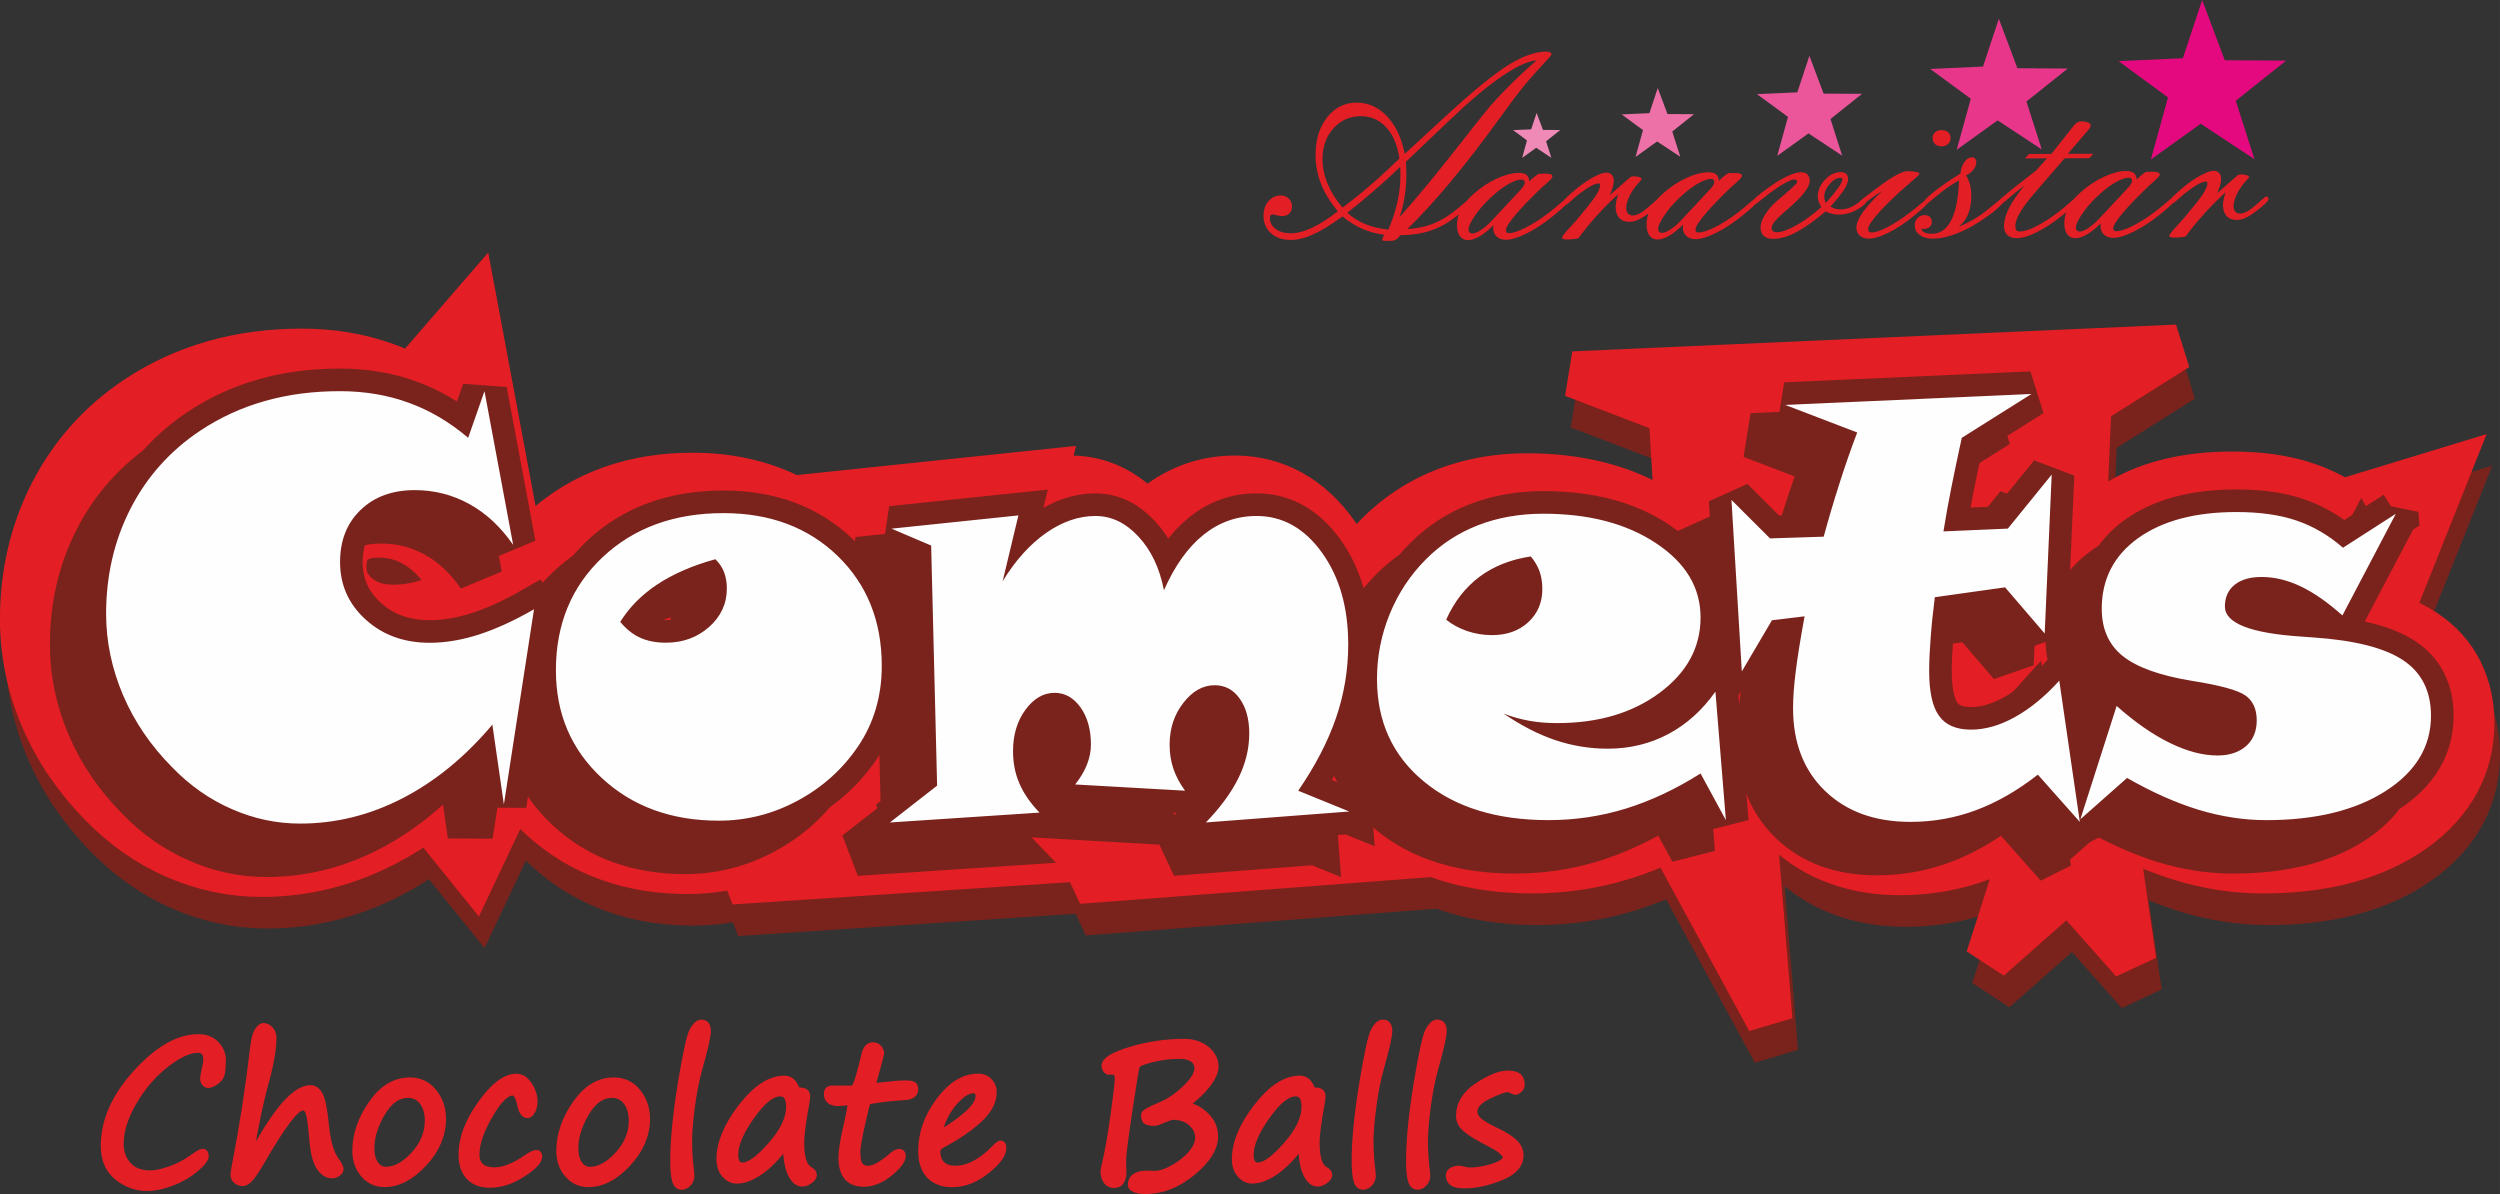 <?xml version="1.0" encoding="UTF-8"?>
<!DOCTYPE svg PUBLIC "-//W3C//DTD SVG 1.1//EN" "http://www.w3.org/Graphics/SVG/1.1/DTD/svg11.dtd">
<!-- Creator: CorelDRAW 2021 (64-Bit) -->
<svg xmlns="http://www.w3.org/2000/svg" xml:space="preserve" width="157.301mm" height="75.13mm" version="1.1" style="shape-rendering:geometricPrecision; text-rendering:geometricPrecision; image-rendering:optimizeQuality; fill-rule:evenodd; clip-rule:evenodd"
viewBox="0 0 1141.8 545.35"
 xmlns:xlink="http://www.w3.org/1999/xlink"
 xmlns:xodm="http://www.corel.com/coreldraw/odm/2003">
 <rect x="0" y="0" width="1141.8" height="545.35" fill="#333333" stroke="none"/>
 <defs>
  <style type="text/css">
   <![CDATA[
    .str2 {stroke:#E31E24;stroke-width:21.01;stroke-miterlimit:2.613}
    .str1 {stroke:#7A231C;stroke-width:21.01;stroke-miterlimit:2.613}
    .str3 {stroke:#7A231C;stroke-width:20.65;stroke-miterlimit:2.613}
    .str4 {stroke:#7A231C;stroke-width:20.65;stroke-miterlimit:2.613}
    .str0 {stroke:#E31E24;stroke-width:2.58;stroke-miterlimit:2.613}
    .fil7 {fill:none}
    .fil6 {fill:none;fill-rule:nonzero}
    .fil5 {fill:#EF89B6}
    .fil4 {fill:#ED70A7}
    .fil3 {fill:#EA5699}
    .fil2 {fill:#E8378B}
    .fil1 {fill:#E5097F}
    .fil9 {fill:#E31E24}
    .fil8 {fill:#7A231C}
    .fil11 {fill:#FEFEFE;fill-rule:nonzero}
    .fil0 {fill:#E31E24;fill-rule:nonzero}
    .fil10 {fill:#7A231C;fill-rule:nonzero}
   ]]>
  </style>
 </defs>
 <g id="Layer_x0020_1">
  <g id="_1596037889952">
   <g>
    <path class="fil0" d="M634.07 104.87c1.87,-4.29 3.26,-8.51 4.17,-12.66 0.93,-4.15 1.38,-8.25 1.37,-12.26 -0,-1.04 -0.01,-1.8 -0.03,-2.33 -0.02,-0.51 -0.06,-0.98 -0.1,-1.41l-3.59 3.4c-3.12,2.93 -6.41,5.85 -9.84,8.78 -3.44,2.93 -6.99,5.86 -10.7,8.79 2.38,2.17 5.11,3.9 8.2,5.16 3.08,1.28 6.59,2.11 10.52,2.53zm-20.91 -10.04c3.69,-2.77 7.23,-5.57 10.61,-8.42 3.38,-2.85 6.6,-5.7 9.65,-8.59l5.72 -5.4c-0.86,-6.09 -2.88,-10.84 -6.02,-14.26 -3.14,-3.42 -7.03,-5.11 -11.67,-5.09 -4.99,0.02 -9.16,1.89 -12.48,5.6 -3.32,3.73 -4.97,8.42 -4.95,14.08 0.01,3.76 0.79,7.48 2.31,11.15 1.52,3.69 3.8,7.33 6.83,10.93zm19.02 12.39c-3.55,-0.46 -6.9,-1.35 -10.02,-2.73 -3.12,-1.36 -6.12,-3.25 -8.99,-5.65 -5.31,3.83 -9.79,6.59 -13.47,8.25 -3.66,1.66 -7.04,2.49 -10.14,2.5 -3.76,0.01 -6.76,-1 -9.06,-3.05 -2.28,-2.03 -3.42,-4.71 -3.43,-8.04 -0.01,-2.64 0.75,-4.84 2.25,-6.59 1.5,-1.75 3.36,-2.61 5.57,-2.62 1.53,-0 2.78,0.46 3.74,1.42 0.96,0.96 1.44,2.19 1.44,3.72 0,1.31 -0.4,2.33 -1.2,3.1 -0.8,0.77 -1.88,1.16 -3.27,1.17 -0.65,0 -1.45,-0.11 -2.43,-0.36 -0.98,-0.25 -1.61,-0.37 -1.88,-0.37 -0.45,0 -0.78,0.12 -1,0.37 -0.21,0.25 -0.31,0.65 -0.31,1.18 0.01,2.07 0.89,3.76 2.66,5.08 1.77,1.31 4.1,1.96 7,1.95 2.88,-0.01 6.09,-0.86 9.65,-2.54 3.54,-1.68 7.47,-4.17 11.73,-7.52 -3.4,-4.04 -5.96,-8.19 -7.64,-12.41 -1.68,-4.22 -2.52,-8.63 -2.53,-13.21 -0.02,-7.01 1.72,-12.75 5.25,-17.23 3.53,-4.5 8.01,-6.74 13.43,-6.76 5.35,-0.02 10.01,2.06 13.96,6.24 3.95,4.18 6.65,9.89 8.08,17.15l19.33 -17.78c11.97,-11.02 21.27,-18.57 27.87,-22.71 6.59,-4.13 12.43,-6.21 17.53,-6.22 0.65,-0 1.2,0.13 1.67,0.41 0.45,0.25 0.69,0.57 0.69,0.9 0,0.2 -2.15,2.63 -6.46,7.29 -4.31,4.65 -8.37,9.62 -12.17,14.86 -1.11,1.51 -2.81,3.83 -5.09,6.97 -15.76,21.77 -29.82,38.65 -42.18,50.62 3.92,-0.21 7.5,-0.89 10.78,-2.07 3.29,-1.19 6.49,-2.94 9.62,-5.28 1.48,-1.08 3.09,-2.36 4.8,-3.85 1.72,-1.51 2.74,-2.26 3.05,-2.26 0.29,-0 0.53,0.1 0.68,0.25 0.16,0.18 0.24,0.43 0.28,0.78 0,0.45 -0.45,1.14 -1.37,2.02 -0.92,0.88 -2.73,2.42 -5.43,4.6 -3.67,2.91 -7.52,5.08 -11.59,6.46 -4.07,1.4 -8.73,2.12 -13.97,2.18l-1.31 1.43c-0.35,0.37 -0.78,0.67 -1.29,0.85 -0.51,0.2 -1.14,0.3 -1.86,0.3l-2.64 0.01c-0.41,0 -0.74,-0.06 -0.94,-0.17 -0.21,-0.12 -0.31,-0.23 -0.31,-0.39 0,-0.04 0.02,-0.14 0.08,-0.32 0.06,-0.18 0.14,-0.37 0.25,-0.61l0.56 -1.31zm9.94 -33.32c0.08,1.61 0.13,2.78 0.15,3.5 0.02,0.72 0.04,1.41 0.05,2.06 0.01,3.41 -0.23,6.76 -0.75,10.05 -0.5,3.29 -1.29,6.53 -2.34,9.7 8.27,-9.39 16.9,-19.83 25.91,-31.34 9.01,-11.5 14.26,-18.1 15.74,-19.79 3.2,-3.57 6.54,-7.05 10.01,-10.47 3.47,-3.42 7.09,-6.76 10.87,-10.02 -3.84,0.25 -9.16,2.71 -15.99,7.39 -6.82,4.68 -14.71,11.29 -23.63,19.85l-20.01 19.06zm39.51 26.55l13.15 -14.08c0.49,-0.55 0.88,-1.08 1.17,-1.61 0.27,-0.55 0.43,-1.04 0.42,-1.51 0,-0.37 -0.14,-0.69 -0.41,-0.9 -0.28,-0.23 -0.63,-0.35 -1.1,-0.35 -1.29,0 -2.99,0.56 -5.13,1.64 -2.11,1.1 -4.28,2.6 -6.49,4.49 -3.63,3.03 -6.62,6.19 -8.98,9.49 -2.36,3.3 -3.55,5.71 -3.54,7.24 0,0.55 0.16,0.96 0.5,1.29 0.33,0.33 0.74,0.49 1.23,0.49 1.04,-0 2.37,-0.56 4.03,-1.66 1.66,-1.08 3.38,-2.6 5.14,-4.52zm0.46 2.43c-2.28,2.26 -4.41,3.95 -6.35,5.09 -1.96,1.12 -3.7,1.7 -5.22,1.7 -1.61,0 -2.86,-0.58 -3.75,-1.77 -0.88,-1.17 -1.32,-2.85 -1.33,-5.03 -0.01,-2.57 0.59,-5.02 1.82,-7.35 1.21,-2.34 3.1,-4.63 5.66,-6.85 3.28,-2.95 6.82,-5.31 10.59,-7.06 3.77,-1.76 7.12,-2.63 10.04,-2.64 1.64,-0.01 2.84,0.3 3.63,0.91 0.77,0.6 1.2,1.62 1.32,3.03 0.53,-0.61 1.15,-1.22 1.85,-1.81 0.7,-0.61 1.5,-1.16 2.38,-1.71 0.29,-0 0.74,-0.02 1.31,-0.06 0.57,-0.02 1,-0.04 1.27,-0.04 1.33,-0 2.29,0.09 2.86,0.3 0.57,0.19 0.86,0.55 0.86,1.06 0,0.45 -0.88,1.47 -2.63,3.04 -0.96,0.84 -1.72,1.51 -2.28,2 -5.12,4.87 -9.12,9.04 -12,12.47 -2.91,3.44 -4.35,5.75 -4.35,6.99 0,0.49 0.12,0.84 0.32,1.02 0.21,0.19 0.61,0.29 1.18,0.29 1.68,-0 4.17,-0.82 7.45,-2.45 3.28,-1.64 6.76,-3.86 10.42,-6.67 1.52,-1.14 3.16,-2.5 4.92,-4.03 1.76,-1.53 2.81,-2.3 3.15,-2.3 0.27,-0 0.49,0.1 0.67,0.29 0.18,0.18 0.26,0.43 0.26,0.74 0,0.69 -2.13,2.77 -6.4,6.27l-0.29 0.24c-4.22,3.4 -8.29,6.1 -12.16,8.03 -3.87,1.95 -7.04,2.92 -9.49,2.93 -1.76,0.01 -3.18,-0.48 -4.22,-1.44 -1.06,-0.97 -1.59,-2.28 -1.6,-3.93 -0,-0.35 0.02,-0.61 0.04,-0.78 0.02,-0.16 0.04,-0.33 0.08,-0.47zm62.36 -21.84c0.08,-0.1 0.25,-0.22 0.57,-0.32 0.31,-0.1 0.61,-0.16 0.92,-0.2 1.06,-0 1.98,0.11 2.74,0.36 0.76,0.25 1.16,0.53 1.16,0.84 0,0.14 -0.35,0.59 -1.05,1.33 -0.7,0.75 -1.29,1.43 -1.76,2.04 -1.4,1.85 -2.48,3.63 -3.21,5.38 -0.74,1.75 -1.11,3.29 -1.1,4.63 0,1 0.28,1.8 0.81,2.41 0.53,0.61 1.24,0.92 2.12,0.91 0.96,-0 2,-0.3 3.09,-0.87 1.11,-0.57 2.46,-1.55 4.06,-2.93 0.7,-0.59 1.56,-1.34 2.58,-2.26 1.23,-1.14 2.01,-1.73 2.35,-1.73 0.31,-0 0.55,0.1 0.71,0.27 0.14,0.16 0.24,0.43 0.28,0.76 0,0.35 -0.21,0.78 -0.62,1.29 -0.43,0.51 -1.31,1.36 -2.7,2.49 -2.73,2.28 -4.94,3.82 -6.59,4.64 -1.64,0.83 -3.19,1.24 -4.64,1.25 -1.98,0.01 -3.53,-0.6 -4.63,-1.79 -1.08,-1.21 -1.63,-2.87 -1.64,-5.01 -0,-0.76 0.09,-1.65 0.3,-2.65 0.21,-1 0.5,-2.06 0.87,-3.21 -3.46,3.18 -6.74,6.46 -9.8,9.86 -3.06,3.4 -5.89,6.85 -8.49,10.39 -1,0.16 -1.92,0.26 -2.76,0.34 -0.84,0.08 -1.6,0.12 -2.29,0.12 -0.73,0 -1.29,-0.07 -1.72,-0.23 -0.41,-0.16 -0.63,-0.33 -0.63,-0.57 -0,-0.49 1.11,-1.96 3.32,-4.36 1.33,-1.51 2.42,-2.71 3.26,-3.63 4.27,-5.03 7.14,-8.64 8.62,-10.86 1.48,-2.24 2.22,-3.92 2.22,-5.06 -0,-0.35 -0.04,-0.59 -0.14,-0.72 -0.1,-0.14 -0.24,-0.19 -0.43,-0.19 -1,0 -2.29,0.44 -3.87,1.33 -1.58,0.89 -3.65,2.34 -6.2,4.33 -0.76,0.61 -1.7,1.44 -2.81,2.48 -1.37,1.28 -2.27,1.91 -2.7,1.91 -0.29,0 -0.55,-0.12 -0.76,-0.31 -0.22,-0.22 -0.31,-0.47 -0.32,-0.78 -0,-0.37 0.39,-0.98 1.17,-1.81 0.78,-0.83 2.19,-2.1 4.2,-3.83 2.93,-2.49 5.76,-4.5 8.5,-6 2.74,-1.5 4.79,-2.25 6.16,-2.25 1.08,-0 1.92,0.33 2.53,0.99 0.61,0.66 0.93,1.58 0.93,2.72 0,0.84 -0.15,1.82 -0.46,2.9 -0.29,1.1 -0.78,2.33 -1.42,3.71l9.28 -8.12zm23.76 19.13l13.15 -14.08c0.49,-0.55 0.88,-1.08 1.17,-1.61 0.27,-0.55 0.43,-1.04 0.43,-1.51 -0,-0.37 -0.14,-0.69 -0.41,-0.9 -0.27,-0.23 -0.63,-0.35 -1.1,-0.35 -1.29,0 -2.99,0.56 -5.13,1.64 -2.11,1.1 -4.28,2.6 -6.49,4.49 -3.63,3.03 -6.62,6.19 -8.98,9.49 -2.36,3.3 -3.55,5.71 -3.54,7.24 0,0.55 0.16,0.96 0.49,1.29 0.33,0.33 0.74,0.49 1.24,0.49 1.04,-0 2.37,-0.56 4.03,-1.66 1.66,-1.08 3.38,-2.6 5.14,-4.52zm0.46 2.43c-2.28,2.26 -4.41,3.95 -6.35,5.09 -1.95,1.12 -3.7,1.7 -5.22,1.7 -1.61,0.01 -2.86,-0.58 -3.75,-1.77 -0.88,-1.17 -1.32,-2.85 -1.33,-5.03 -0.01,-2.57 0.59,-5.01 1.82,-7.35 1.21,-2.33 3.1,-4.63 5.66,-6.85 3.28,-2.95 6.82,-5.31 10.59,-7.06 3.77,-1.75 7.12,-2.63 10.04,-2.64 1.64,-0 2.84,0.3 3.63,0.91 0.77,0.6 1.2,1.62 1.32,3.03 0.53,-0.61 1.15,-1.22 1.85,-1.81 0.7,-0.61 1.51,-1.16 2.39,-1.71 0.29,-0 0.74,-0.02 1.31,-0.06 0.57,-0.02 1,-0.04 1.27,-0.04 1.33,-0 2.29,0.09 2.86,0.3 0.57,0.19 0.86,0.55 0.87,1.06 0,0.45 -0.88,1.47 -2.64,3.04 -0.96,0.84 -1.72,1.51 -2.28,2 -5.12,4.87 -9.12,9.04 -12,12.47 -2.91,3.44 -4.35,5.75 -4.34,6.99 0,0.49 0.12,0.84 0.32,1.02 0.22,0.2 0.61,0.29 1.18,0.29 1.68,-0.01 4.17,-0.82 7.45,-2.45 3.29,-1.64 6.76,-3.86 10.42,-6.67 1.52,-1.14 3.16,-2.5 4.92,-4.03 1.76,-1.53 2.81,-2.3 3.15,-2.3 0.27,-0 0.49,0.1 0.67,0.29 0.18,0.18 0.26,0.43 0.26,0.74 0,0.69 -2.13,2.77 -6.4,6.27l-0.29 0.24c-4.22,3.4 -8.29,6.1 -12.16,8.03 -3.87,1.95 -7.04,2.92 -9.49,2.93 -1.76,0.01 -3.18,-0.48 -4.22,-1.44 -1.06,-0.98 -1.59,-2.28 -1.6,-3.93 0,-0.35 0.02,-0.61 0.04,-0.78 0.02,-0.16 0.04,-0.33 0.08,-0.47zm65.2 -9.84c2.67,-3.04 4.6,-5.42 5.81,-7.14 1.19,-1.71 1.79,-3 1.79,-3.84 -0,-0.16 -0.08,-0.28 -0.26,-0.39 -0.18,-0.12 -0.39,-0.17 -0.67,-0.17 -1.64,0 -3.29,0.95 -4.92,2.85 -1.64,1.9 -2.45,3.85 -2.45,5.83 0,0.35 0.06,0.76 0.18,1.27 0.12,0.49 0.28,1.02 0.51,1.6zm-1.99 1.83c-0.57,-0.94 -1.01,-1.8 -1.28,-2.56 -0.26,-0.78 -0.4,-1.53 -0.4,-2.25 -0.01,-2.74 1.08,-5.29 3.25,-7.63 2.17,-2.34 4.57,-3.52 7.22,-3.53 1.08,-0 1.9,0.27 2.51,0.81 0.59,0.57 0.88,1.33 0.89,2.33 0,1.27 -0.58,2.82 -1.73,4.69 -1.17,1.86 -3.27,4.49 -6.32,7.91 0.65,0.41 1.35,0.74 2.12,0.95 0.76,0.23 1.55,0.35 2.35,0.34 2.6,-0.01 5.07,-0.84 7.37,-2.49 2.31,-1.65 3.52,-2.48 3.64,-2.48 0.31,-0 0.55,0.08 0.74,0.25 0.2,0.18 0.31,0.39 0.35,0.67 0,1.04 -1.38,2.35 -4.16,3.97 -2.78,1.62 -5.67,2.43 -8.69,2.43 -1.04,0 -2.06,-0.11 -3.08,-0.36 -1,-0.25 -1.98,-0.6 -2.9,-1.05 -5.06,4.28 -9.51,7.45 -13.37,9.46 -3.83,2.03 -7.31,3.04 -10.45,3.05 -1.92,0.01 -3.37,-0.44 -4.37,-1.34 -1,-0.89 -1.5,-2.21 -1.5,-3.91 -0,-1.72 0.69,-3.68 2.08,-5.88 1.38,-2.22 3.33,-4.4 5.85,-6.6 0.72,-0.61 1.7,-1.43 2.93,-2.48 3.93,-3.32 5.9,-5.29 5.9,-5.85 0,-0.28 -0.14,-0.53 -0.41,-0.74 -0.28,-0.23 -0.57,-0.35 -0.92,-0.35 -0.73,0 -1.92,0.44 -3.6,1.3 -1.68,0.87 -3.58,2.05 -5.67,3.54 -1.76,1.24 -3.65,2.68 -5.69,4.35 -2.01,1.67 -3.22,2.52 -3.6,2.52 -0.24,0 -0.45,-0.1 -0.63,-0.29 -0.2,-0.19 -0.3,-0.43 -0.3,-0.69 -0,-0.51 0.68,-1.35 2.03,-2.59 1.35,-1.22 3.26,-2.71 5.7,-4.44 3.24,-2.3 6.12,-4.04 8.64,-5.22 2.52,-1.16 4.6,-1.76 6.24,-1.76 1.27,-0 2.23,0.35 2.9,1.03 0.67,0.69 1,1.66 1.01,2.92 0.01,2.92 -3.48,7.33 -10.51,13.29l-0.62 0.51c-2.28,2 -3.91,3.58 -4.86,4.76 -0.96,1.16 -1.42,2.16 -1.42,3 0,0.63 0.22,1.1 0.63,1.41 0.43,0.33 1.04,0.49 1.84,0.48 2.1,-0.01 5.01,-1.05 8.74,-3.12 3.72,-2.09 7.56,-4.86 11.53,-8.36zm50.78 -31.53c-0,-1.08 0.37,-1.96 1.11,-2.63 0.74,-0.67 1.74,-1.01 2.95,-1.01 1.27,-0 2.27,0.33 3.02,0.99 0.74,0.66 1.12,1.54 1.12,2.62 0,1.14 -0.38,2.06 -1.15,2.75 -0.76,0.69 -1.74,1.04 -2.97,1.05 -1.25,0 -2.25,-0.35 -2.98,-1.03 -0.73,-0.68 -1.1,-1.6 -1.1,-2.74zm-23.11 24.28c-2.13,1.22 -4.28,2.68 -6.43,4.35 -2.15,1.67 -3.4,2.5 -3.75,2.5 -0.24,0 -0.41,-0.08 -0.57,-0.23 -0.16,-0.16 -0.24,-0.33 -0.24,-0.57 -0,-0.61 0.7,-1.45 2.11,-2.53l0.06 -0.06 3.56 -2.7c4.32,-3.34 7.84,-5.84 10.59,-7.47 2.76,-1.63 4.77,-2.44 6.08,-2.45 1.72,-0.01 3.11,0.11 4.15,0.34 1.06,0.21 1.59,0.52 1.59,0.9 0,0.27 -1.56,1.73 -4.67,4.34 -3.11,2.64 -6,5.27 -8.67,7.92 -3.4,3.34 -5.95,6.09 -7.65,8.29 -1.7,2.18 -2.53,3.73 -2.53,4.65 0,0.49 0.16,0.88 0.45,1.14 0.31,0.27 0.74,0.41 1.27,0.41 1.61,-0.01 3.99,-0.82 7.14,-2.43 3.15,-1.62 6.53,-3.8 10.1,-6.57 1.43,-1.02 2.97,-2.26 4.67,-3.72 1.7,-1.44 2.67,-2.14 2.95,-2.14 0.23,-0 0.43,0.08 0.61,0.27 0.16,0.2 0.25,0.41 0.25,0.63 0,0.74 -1.81,2.55 -5.44,5.48l-1.25 1.02c-3.89,3.2 -7.68,5.7 -11.37,7.54 -3.68,1.83 -6.69,2.74 -9.02,2.75 -1.68,0 -3.06,-0.44 -4.1,-1.36 -1.06,-0.92 -1.59,-2.11 -1.6,-3.56 -0.01,-1.96 0.97,-4.31 2.9,-7.06 1.95,-2.77 4.88,-5.99 8.8,-9.66zm17.95 17.16c0.24,0.76 0.75,1.33 1.53,1.72 0.78,0.37 1.88,0.56 3.29,0.56 3.78,-0.01 6.73,-2.06 8.81,-6.14 2.1,-4.08 3.3,-10.17 3.62,-18.28 -3.64,2.05 -7.01,4.39 -10.14,7.06 -3.13,2.67 -4.86,3.99 -5.2,3.99 -0.28,0 -0.49,-0.06 -0.67,-0.21 -0.18,-0.16 -0.25,-0.35 -0.26,-0.59 -0,-0.8 1.56,-2.45 4.69,-4.93 3.12,-2.5 7.19,-5.31 12.19,-8.42 0.27,-2.21 0.89,-4.02 1.88,-5.37 0.97,-1.36 2.11,-2.04 3.36,-2.05 0.63,-0 1.12,0.19 1.47,0.6 0.37,0.39 0.55,0.94 0.55,1.62 0,1.12 -0.4,2.23 -1.24,3.33 -0.84,1.12 -1.99,2.04 -3.44,2.77 0.81,1.21 1.4,2.62 1.8,4.19 0.38,1.57 0.58,3.31 0.59,5.21 0.01,3.13 -0.49,5.9 -1.46,8.27 -0.99,2.38 -2.44,4.3 -4.35,5.75 4.89,-1.98 9.4,-4.65 13.57,-8.07 4.16,-3.42 6.29,-5.13 6.37,-5.13 0.25,-0 0.47,0.1 0.65,0.29 0.18,0.18 0.26,0.43 0.26,0.74 0,0.57 -0.82,1.65 -2.48,3.22 -1.66,1.57 -3.81,3.24 -6.43,5.01 -4.2,2.99 -8.38,5.3 -12.51,6.91 -4.15,1.62 -7.86,2.43 -11.15,2.44 -2.45,0.01 -4.45,-0.53 -5.98,-1.64 -1.53,-1.11 -2.3,-2.54 -2.3,-4.3 -0,-1.41 0.42,-2.57 1.3,-3.47 0.88,-0.9 1.97,-1.34 3.27,-1.34 0.96,-0 1.72,0.27 2.33,0.84 0.59,0.59 0.89,1.31 0.89,2.19 0,1.04 -0.35,1.84 -1.03,2.41 -0.68,0.57 -1.6,0.87 -2.74,0.87 -0.32,0 -0.55,-0.02 -0.69,-0.04 -0.16,-0.02 -0.27,-0.02 -0.35,-0.02zm47.15 -19.83c-2.36,1.81 -4.94,3.89 -7.69,6.25 -2.77,2.36 -4.38,3.54 -4.85,3.54 -0.2,0 -0.35,-0.1 -0.49,-0.27 -0.14,-0.2 -0.2,-0.45 -0.2,-0.74 -0,-0.88 4.65,-4.89 13.96,-12.03l4.51 -3.52 5.04 -5.58 -10.11 0.03 1.89 -2.02 10.2 -0.03 10.63 -13.41c0.43,-0.49 0.86,-0.86 1.35,-1.08 0.47,-0.24 1.06,-0.36 1.74,-0.36 1.27,-0 2.27,0.17 3.04,0.5 0.77,0.35 1.16,0.76 1.16,1.27 0,0.28 -0.04,0.51 -0.12,0.74 -0.08,0.24 -0.23,0.49 -0.45,0.8l-9.83 11.51 11.65 -0.04 -1.89 2.03 -11.24 0.04 -13.37 15.47c-3.14,3.6 -5.44,6.66 -6.92,9.17 -1.48,2.49 -2.22,4.57 -2.21,6.22 0,0.88 0.16,1.53 0.49,1.96 0.32,0.41 0.83,0.62 1.53,0.62 1.9,-0.01 4.44,-0.82 7.61,-2.43 3.17,-1.62 6.7,-3.92 10.59,-6.91 1.44,-1.08 2.99,-2.36 4.61,-3.85 1.62,-1.51 2.62,-2.26 2.99,-2.26 0.27,0 0.49,0.1 0.67,0.29 0.18,0.2 0.26,0.43 0.26,0.74 0,0.45 -0.39,1.1 -1.19,1.92 -0.8,0.83 -2.75,2.46 -5.84,4.92 -4.24,3.42 -8.19,6.04 -11.86,7.87 -3.66,1.83 -6.77,2.74 -9.33,2.75 -1.76,0 -3.15,-0.46 -4.16,-1.42 -1.02,-0.96 -1.53,-2.27 -1.54,-3.95 -0.01,-2.53 0.73,-5.29 2.21,-8.27 1.5,-2.98 3.88,-6.48 7.15,-10.46zm34.36 14.91l13.15 -14.08c0.49,-0.55 0.88,-1.08 1.17,-1.61 0.27,-0.55 0.43,-1.04 0.42,-1.51 -0,-0.37 -0.14,-0.68 -0.41,-0.9 -0.27,-0.23 -0.63,-0.35 -1.1,-0.35 -1.29,0 -2.99,0.56 -5.13,1.64 -2.11,1.1 -4.28,2.6 -6.49,4.48 -3.63,3.03 -6.62,6.19 -8.98,9.49 -2.36,3.3 -3.55,5.71 -3.54,7.24 0,0.55 0.16,0.96 0.5,1.29 0.33,0.33 0.74,0.49 1.23,0.49 1.04,-0 2.37,-0.56 4.03,-1.66 1.66,-1.08 3.38,-2.6 5.14,-4.52zm0.46 2.43c-2.28,2.26 -4.41,3.95 -6.35,5.09 -1.96,1.12 -3.7,1.7 -5.22,1.7 -1.61,0.01 -2.86,-0.58 -3.75,-1.77 -0.88,-1.17 -1.32,-2.85 -1.33,-5.03 -0.01,-2.56 0.59,-5.01 1.82,-7.35 1.21,-2.33 3.1,-4.63 5.66,-6.85 3.28,-2.95 6.82,-5.31 10.59,-7.06 3.77,-1.75 7.12,-2.63 10.04,-2.64 1.64,-0 2.84,0.3 3.63,0.91 0.77,0.6 1.2,1.62 1.32,3.03 0.53,-0.61 1.15,-1.22 1.85,-1.81 0.7,-0.61 1.5,-1.16 2.38,-1.71 0.29,-0 0.74,-0.02 1.31,-0.06 0.57,-0.02 1,-0.04 1.27,-0.04 1.33,-0 2.29,0.09 2.86,0.3 0.57,0.19 0.86,0.55 0.87,1.05 0,0.45 -0.88,1.47 -2.63,3.04 -0.96,0.84 -1.72,1.51 -2.28,2 -5.12,4.87 -9.12,9.04 -12,12.47 -2.91,3.44 -4.35,5.75 -4.35,6.99 0,0.49 0.12,0.84 0.32,1.02 0.21,0.2 0.61,0.29 1.18,0.29 1.68,-0.01 4.17,-0.81 7.45,-2.45 3.28,-1.64 6.76,-3.86 10.42,-6.67 1.52,-1.14 3.16,-2.5 4.92,-4.03 1.76,-1.53 2.81,-2.3 3.15,-2.3 0.27,-0 0.49,0.1 0.67,0.29 0.18,0.18 0.26,0.43 0.26,0.74 0,0.68 -2.13,2.77 -6.4,6.27l-0.29 0.24c-4.22,3.4 -8.28,6.1 -12.16,8.03 -3.87,1.95 -7.04,2.92 -9.49,2.93 -1.76,0.01 -3.18,-0.48 -4.22,-1.44 -1.06,-0.98 -1.59,-2.28 -1.6,-3.93 0,-0.35 0.02,-0.61 0.04,-0.78 0.02,-0.16 0.04,-0.33 0.08,-0.47zm62.36 -21.84c0.08,-0.1 0.25,-0.22 0.57,-0.32 0.31,-0.1 0.61,-0.16 0.92,-0.2 1.06,-0 1.98,0.11 2.74,0.36 0.77,0.25 1.16,0.52 1.16,0.84 0,0.14 -0.35,0.59 -1.05,1.33 -0.7,0.75 -1.29,1.43 -1.76,2.04 -1.4,1.85 -2.47,3.63 -3.21,5.38 -0.74,1.74 -1.11,3.29 -1.1,4.63 0,1 0.28,1.8 0.81,2.41 0.53,0.61 1.24,0.92 2.12,0.91 0.96,-0 2,-0.3 3.09,-0.87 1.11,-0.57 2.46,-1.55 4.06,-2.93 0.7,-0.59 1.56,-1.34 2.58,-2.26 1.23,-1.14 2.01,-1.73 2.34,-1.73 0.31,-0 0.55,0.1 0.71,0.27 0.14,0.16 0.24,0.43 0.28,0.76 0,0.35 -0.21,0.79 -0.62,1.3 -0.43,0.51 -1.31,1.36 -2.69,2.49 -2.73,2.28 -4.94,3.81 -6.59,4.64 -1.64,0.83 -3.19,1.24 -4.64,1.25 -1.98,0.01 -3.53,-0.6 -4.63,-1.79 -1.08,-1.21 -1.63,-2.88 -1.64,-5.01 -0,-0.76 0.09,-1.65 0.3,-2.64 0.21,-1 0.5,-2.06 0.87,-3.21 -3.46,3.18 -6.74,6.46 -9.8,9.86 -3.06,3.4 -5.89,6.85 -8.49,10.39 -1,0.16 -1.92,0.26 -2.76,0.34 -0.84,0.08 -1.6,0.12 -2.29,0.12 -0.73,0 -1.29,-0.07 -1.73,-0.23 -0.41,-0.16 -0.63,-0.33 -0.63,-0.56 -0,-0.49 1.11,-1.96 3.32,-4.36 1.33,-1.51 2.42,-2.71 3.26,-3.63 4.27,-5.03 7.14,-8.64 8.62,-10.86 1.48,-2.24 2.22,-3.92 2.22,-5.06 -0,-0.35 -0.04,-0.59 -0.14,-0.72 -0.1,-0.14 -0.24,-0.19 -0.43,-0.19 -1,0 -2.29,0.44 -3.87,1.32 -1.58,0.89 -3.65,2.34 -6.19,4.33 -0.76,0.61 -1.7,1.44 -2.81,2.48 -1.37,1.28 -2.27,1.91 -2.7,1.91 -0.29,0 -0.55,-0.12 -0.76,-0.31 -0.22,-0.22 -0.31,-0.47 -0.32,-0.78 -0,-0.37 0.39,-0.98 1.17,-1.8 0.78,-0.83 2.19,-2.1 4.2,-3.83 2.93,-2.49 5.76,-4.5 8.5,-6 2.74,-1.5 4.79,-2.25 6.16,-2.25 1.08,-0 1.92,0.33 2.53,0.99 0.61,0.66 0.92,1.58 0.93,2.72 0,0.84 -0.15,1.82 -0.46,2.9 -0.29,1.1 -0.78,2.33 -1.42,3.71l9.28 -8.12z"/>
    <polygon class="fil1" points="1005.77,0 1016.11,27.53 1044.12,27.68 1021.13,46.02 1029.65,72.71 1005.1,56.51 982.35,72.86 990.17,44.5 967.59,27.92 996.97,26.59 "/>
    <polygon class="fil2" points="912.91,8.58 921.4,31.18 944.39,31.3 925.52,46.36 932.51,68.26 912.35,54.97 893.68,68.39 900.1,45.11 881.57,31.5 905.68,30.4 "/>
    <polygon class="fil3" points="826.39,25.5 832.88,42.76 850.44,42.85 836.02,54.36 841.36,71.09 825.97,60.93 811.71,71.18 816.61,53.4 802.45,43 820.87,42.17 "/>
    <polygon class="fil4" points="757.12,40.2 761.59,52.09 773.69,52.15 763.76,60.08 767.43,71.6 756.83,64.61 747,71.67 750.38,59.42 740.63,52.26 753.32,51.68 "/>
    <polygon class="fil5" points="701.8,51.57 704.72,59.33 712.61,59.37 706.13,64.54 708.53,72.07 701.61,67.5 695.2,72.11 697.4,64.12 691.04,59.44 699.32,59.07 "/>
   </g>
   <g>
    <path class="fil6 str0" d="M92.39 525.95c1.1,0 1.65,0.68 1.65,2.04 0,1.42 -1.56,3.43 -4.7,6.07 -3.14,2.62 -6.76,4.72 -10.87,6.27 -4.11,1.56 -7.89,2.34 -11.31,2.34 -5.01,0 -9.57,-1.66 -13.68,-4.96 -4.11,-3.32 -6.17,-8.11 -6.17,-14.38 0,-11.45 4.92,-22.6 14.78,-33.44 9.86,-10.84 19.34,-16.27 28.48,-16.27 3.43,0 6.15,1.06 8.21,3.15 2.06,2.11 3.08,4.56 3.08,7.37 0,2.59 -0.16,4.65 -0.45,6.14 -0.3,1.51 -1.2,2.77 -2.69,3.81 -1.51,1.03 -2.71,1.53 -3.61,1.53 -0.65,0 -1.22,-0.28 -1.71,-0.84 -0.48,-0.56 -0.71,-1.33 -0.71,-2.29 0,-0.65 0.23,-2.01 0.71,-4.08 0.49,-2.03 0.72,-3.55 0.72,-4.53 0,-2.88 -1.26,-4.33 -3.77,-4.33 -3.91,0 -8.73,2.24 -14.49,6.73 -5.75,4.47 -10.64,10.16 -14.65,17.04 -4.01,6.89 -6.02,13.23 -6.02,19.02 0,3.88 1.14,7.09 3.46,9.66 2.3,2.55 5.59,3.84 9.86,3.84 2.46,0 5.44,-0.62 8.96,-1.85 3.53,-1.23 6.76,-2.87 9.7,-4.94 2.94,-2.06 4.68,-3.1 5.21,-3.1zm23.37 0.09c10.53,-19.43 19.18,-29.14 26,-29.14 1.81,0 3.29,1.04 4.42,3.1 1.13,2.07 2.04,6.64 2.75,13.74 0.71,7.56 2.3,13.02 4.79,16.37 1.27,1.72 1.91,3 1.91,3.82 0,0.74 -0.42,1.42 -1.27,2.04 -0.84,0.62 -1.75,0.93 -2.71,0.93 -2.22,0 -4.16,-1.23 -5.86,-3.71 -1.69,-2.48 -2.78,-6.82 -3.26,-13.04 -0.48,-5.88 -1,-9.73 -1.54,-11.54 -0.54,-1.81 -1.42,-2.72 -2.66,-2.72 -2.97,0 -8.95,7.77 -17.95,23.3 -2.68,4.63 -4.66,7.67 -5.93,9.09 -1.27,1.43 -2.43,2.14 -3.48,2.14 -1.25,0 -2.29,-0.36 -3.14,-1.1 -0.84,-0.74 -1.27,-1.64 -1.27,-2.71 0,-0.8 0.23,-2.33 0.68,-4.59 3.48,-17.95 6.23,-35.72 8.24,-53.28 0.45,-4.1 1.17,-6.82 2.17,-8.18 1.01,-1.36 1.85,-2.04 2.53,-2.04 1.22,0 2.32,0.51 3.3,1.49 1,0.99 1.49,2.36 1.49,4.11 0,5.21 -1.27,12.35 -3.82,21.43 -1.24,4.49 -2.56,10.21 -3.94,17.13 -1.39,6.94 -2.09,11.22 -2.09,12.86 0,0.33 0.16,0.51 0.46,0.51l0.17 0zm59.81 14.84c-3.86,0 -7.06,-1.46 -9.59,-4.4 -2.52,-2.94 -3.78,-6.57 -3.78,-10.9 0,-7.3 2.46,-14.49 7.37,-21.57 4.89,-7.08 10.77,-10.63 17.62,-10.63 4.52,0 8.19,1.74 11,5.23 2.81,3.47 4.23,7.62 4.23,12.42 0,7.36 -2.91,14.16 -8.71,20.44 -5.82,6.28 -11.86,9.41 -18.14,9.41zm-5.89 -16.4c0,2.85 0.59,5.18 1.8,6.99 1.2,1.81 2.79,2.72 4.78,2.72 4.21,0 8.44,-2.32 12.68,-6.93 4.24,-4.63 6.36,-9.77 6.36,-15.42 0,-3.49 -0.81,-6.3 -2.43,-8.47 -1.62,-2.16 -3.81,-3.24 -6.56,-3.24 -4.55,0 -8.45,2.79 -11.73,8.38 -3.26,5.57 -4.89,10.9 -4.89,15.97zm54.21 16.71c-4.24,0 -7.5,-1.22 -9.77,-3.65 -2.27,-2.43 -3.42,-5.83 -3.42,-10.22 0,-7.38 2.92,-15.16 8.79,-23.35 5.85,-8.18 11.29,-12.28 16.33,-12.28 2.29,0 4.26,1.23 5.91,3.71 1.67,2.48 2.49,5.09 2.49,7.87 0,1.67 -0.36,3.1 -1.09,4.3 -0.72,1.2 -1.45,1.81 -2.19,1.81 -1.64,0 -2.8,-1.67 -3.48,-4.97 -0.77,-3.56 -1.87,-5.34 -3.32,-5.34 -2.94,0 -6.41,3.49 -10.42,10.47 -4.03,6.99 -6.02,12.89 -6.02,17.69 0,4.81 2.72,7.21 8.18,7.21 4.15,0 9.05,-1.95 14.68,-5.85 1.98,-1.39 3.43,-2.08 4.37,-2.08 0.96,0 1.43,0.55 1.43,1.67 0,2.14 -2.53,4.85 -7.59,8.12 -5.07,3.26 -10.03,4.89 -14.9,4.89zm44.84 -0.3c-3.86,0 -7.06,-1.46 -9.58,-4.4 -2.52,-2.94 -3.78,-6.57 -3.78,-10.9 0,-7.3 2.46,-14.49 7.37,-21.57 4.89,-7.08 10.77,-10.63 17.62,-10.63 4.52,0 8.19,1.74 11,5.23 2.81,3.47 4.23,7.62 4.23,12.42 0,7.36 -2.91,14.16 -8.71,20.44 -5.82,6.28 -11.86,9.41 -18.14,9.41zm-5.89 -16.4c0,2.85 0.59,5.18 1.8,6.99 1.2,1.81 2.79,2.72 4.78,2.72 4.21,0 8.44,-2.32 12.68,-6.93 4.24,-4.63 6.36,-9.77 6.36,-15.42 0,-3.49 -0.81,-6.3 -2.43,-8.47 -1.62,-2.16 -3.81,-3.24 -6.56,-3.24 -4.55,0 -8.45,2.79 -11.73,8.38 -3.26,5.57 -4.9,10.9 -4.9,15.97zm57.48 -57.52c2.04,0 3.06,1.3 3.06,3.91 0,2.32 -1.23,7.83 -3.69,16.53 -1.55,5.49 -2.75,11.54 -3.61,18.15 -0.85,6.62 -1.27,11.8 -1.27,15.56 0,4.68 0.3,9.31 0.9,13.91 0.12,0.88 0.16,1.52 0.16,1.91 0,1.42 -0.48,2.64 -1.43,3.65 -0.97,1.01 -1.98,1.52 -3.05,1.52 -1.51,0 -2.53,-0.93 -3.11,-2.79 -0.58,-1.87 -0.88,-4.88 -0.88,-9.03 0,-9.47 1.14,-21.21 3.42,-35.21 2.29,-13.99 4.1,-22.18 5.43,-24.55 1.35,-2.38 2.71,-3.56 4.1,-3.56zm38.6 56.38c-3.95,5.31 -7.87,9.29 -11.74,11.96 -3.88,2.65 -7.43,3.98 -10.66,3.98 -2.17,0 -4.05,-0.91 -5.63,-2.75 -1.59,-1.84 -2.38,-4.2 -2.38,-7.09 0,-7.43 3.32,-15.43 9.96,-24.02 6.65,-8.59 13.25,-12.87 19.81,-12.87 2.38,0 4.14,1.35 5.31,4.07 0.36,0.9 0.94,1.36 1.74,1.36 2.26,0 3.39,0.87 3.39,2.62 0,0.88 -0.15,2.08 -0.42,3.6 -1.54,8.34 -2.29,14.23 -2.29,17.65 0,6.85 1.29,10.95 3.9,12.31 1.25,0.68 1.87,1.51 1.87,2.5 0,0.87 -0.61,1.75 -1.82,2.65 -1.22,0.88 -2.39,1.33 -3.52,1.33 -2.19,0 -3.98,-1.51 -5.39,-4.5 -1.42,-3 -2.13,-7.27 -2.13,-12.8zm-2.58 -23.89c-3.74,0 -8.08,3.5 -13.03,10.5 -4.95,7.01 -7.43,12.81 -7.43,17.42 0,3.26 1.09,4.88 3.23,4.88 3.11,0 7.43,-3.14 12.94,-9.43 5.52,-6.27 8.27,-12.05 8.27,-17.3 0,-4.04 -1.33,-6.07 -3.98,-6.07zm42.23 -3.48c2.91,-0.23 5.66,-0.49 8.22,-0.81 2.55,-0.28 4.68,-0.42 6.37,-0.42 2.14,0 3.5,0.2 4.07,0.59 0.56,0.39 0.85,1.09 0.85,2.09 0,2.29 -1.61,3.53 -4.79,3.72 -4.11,0.26 -7.88,0.61 -11.34,1.07 -3.45,0.45 -5.3,0.83 -5.57,1.11 -0.26,0.3 -1.11,3.66 -2.56,10.11 -1.45,6.43 -2.16,10.6 -2.16,12.52 0,3.11 0.41,5.18 1.22,6.21 0.83,1.04 2.06,1.55 3.69,1.55 2.43,0 5.82,-1.82 10.15,-5.47 1.67,-1.49 2.95,-2.25 3.85,-2.25 1.22,0 1.82,0.65 1.82,1.95 0,2.04 -1.95,4.68 -5.88,7.9 -3.91,3.24 -7.92,4.87 -12.02,4.87 -6.85,0 -10.27,-4.04 -10.27,-12.09 0,-2.91 0.71,-7.43 2.11,-13.54 1.39,-6.08 2.09,-9.73 2.09,-10.95 0,-0.42 -0.35,-0.64 -1.01,-0.64l-4.42 0.39c-3.62,0 -5.43,-1.45 -5.43,-4.33 0,-1.64 0.83,-2.46 2.5,-2.46l8.73 0c0.59,0 1.11,-0.28 1.58,-0.81 0.45,-0.54 1.11,-2.33 1.98,-5.4 0.88,-3.07 1.67,-6.11 2.33,-9.11 0.68,-2.97 2.01,-4.45 4,-4.45 1.22,0 2.16,0.42 2.84,1.27 0.68,0.84 1.01,1.64 1.01,2.37 0,0.39 -0.51,2.42 -1.52,6.07l-2.46 8.9zm59.77 28.42c0,2.88 -2.55,6.36 -7.64,10.44 -5.11,4.07 -10.38,6.09 -15.81,6.09 -4.55,0 -8.06,-1.33 -10.54,-4.02 -2.48,-2.68 -3.71,-6.43 -3.71,-11.24 0,-8.09 2.72,-15.78 8.18,-23.08 5.46,-7.3 11.42,-10.95 17.91,-10.95 2.11,0 3.85,0.7 5.2,2.09 1.33,1.38 2.01,3.05 2.01,4.99 0,4.36 -2.14,8.53 -6.41,12.52 -4.27,3.98 -9.98,7.9 -17.13,11.74 -1.48,0.77 -2.22,1.75 -2.22,2.97 0,2.34 0.68,4.23 2.04,5.65 1.36,1.42 3.37,2.11 6.02,2.11 6.08,0 12.29,-3.36 18.62,-10.09 0.94,-0.93 1.65,-1.4 2.13,-1.4 0.9,0 1.35,0.72 1.35,2.17zm-29.48 -6.62c11.99,-7.12 18,-12.86 18,-17.18 0,-1.69 -0.77,-2.55 -2.3,-2.55 -2.59,0 -5.53,1.91 -8.8,5.73 -3.26,3.82 -5.56,8.48 -6.89,14zm113.71 -13.7c0,0.45 0.29,0.74 0.85,0.88 3.06,0.88 5.75,2.58 8.09,5.11 2.36,2.53 3.53,5.53 3.53,9.02 0,5.34 -3.43,10.84 -10.27,16.49 -6.85,5.66 -14.04,8.48 -21.6,8.48 -2.11,0 -3.78,-0.28 -4.98,-0.83 -1.2,-0.55 -1.8,-1.19 -1.8,-1.93 0,-3.56 2.52,-5.34 7.54,-5.34 0.71,0 1.81,0.03 3.29,0.07 1.49,0.06 3.2,-0.29 5.14,-1.07 1.93,-0.78 3.82,-1.78 5.66,-3.01 1.84,-1.23 3.42,-2.5 4.72,-3.82 1.32,-1.32 2.39,-2.71 3.19,-4.17 0.81,-1.48 1.22,-2.97 1.22,-4.46 0,-2.43 -1.06,-4.59 -3.17,-6.49 -2.1,-1.9 -4.91,-2.85 -8.41,-2.85 -0.56,0 -1.91,0.46 -4.02,1.36 -2.13,0.94 -3.52,1.4 -4.17,1.4 -2.2,0 -3.58,-0.29 -4.13,-0.85 -0.55,-0.56 -0.83,-1.56 -0.83,-3.01 0,-0.87 2.39,-2.29 7.17,-4.24 3.98,-1.58 7.85,-4.17 11.6,-7.76 3.75,-3.59 5.62,-6.63 5.62,-9.12 0,-1.72 -0.71,-3.1 -2.11,-4.11 -1.42,-1.01 -3.4,-1.52 -5.94,-1.52 -4.21,0 -8.4,0.51 -12.57,1.55 -4.16,1.03 -6.43,2 -6.85,2.9 -0.41,0.91 -1.56,7.76 -3.45,20.56 -1.9,12.78 -2.85,20.2 -2.85,22.19 0,1.98 0.04,3.82 0.13,5.54 0.09,1.71 -0.22,3.17 -0.91,4.4 -0.69,1.23 -1.87,1.85 -3.55,1.85 -1.52,0 -2.71,-0.61 -3.53,-1.81 -0.84,-1.2 -1.26,-2.72 -1.26,-4.56 0,-0.48 0.13,-1.22 0.39,-2.2 1.46,-6.08 2.85,-13.86 4.16,-23.32 1.3,-9.48 1.95,-14.96 1.95,-16.42 0,-1.19 -0.17,-2.07 -0.49,-2.64 -0.33,-0.56 -1.07,-0.84 -2.23,-0.84 -0.45,0 -0.9,0.01 -1.33,0.04 -0.43,0.03 -0.88,-0.25 -1.32,-0.81 -0.43,-0.56 -0.65,-1.25 -0.65,-2.04 0,-2.49 4,-4.94 12,-7.34 7.99,-2.4 16.13,-3.6 24.38,-3.6 4.24,0 7.72,1.14 10.41,3.42 2.71,2.27 4.05,4.95 4.05,7.99 0,2.27 -1.14,4.94 -3.45,8.01 -2.32,3.07 -5.39,6.02 -9.24,8.89zm51.74 19.26c-3.95,5.31 -7.87,9.29 -11.74,11.96 -3.88,2.65 -7.43,3.98 -10.66,3.98 -2.17,0 -4.05,-0.91 -5.63,-2.75 -1.59,-1.84 -2.38,-4.2 -2.38,-7.09 0,-7.43 3.32,-15.43 9.96,-24.02 6.65,-8.59 13.25,-12.87 19.81,-12.87 2.38,0 4.14,1.35 5.31,4.07 0.36,0.9 0.94,1.36 1.74,1.36 2.26,0 3.39,0.87 3.39,2.62 0,0.88 -0.15,2.08 -0.42,3.6 -1.54,8.34 -2.29,14.23 -2.29,17.65 0,6.85 1.29,10.95 3.9,12.31 1.24,0.68 1.87,1.51 1.87,2.5 0,0.87 -0.61,1.75 -1.82,2.65 -1.22,0.88 -2.39,1.33 -3.52,1.33 -2.19,0 -3.98,-1.51 -5.39,-4.5 -1.42,-3 -2.13,-7.27 -2.13,-12.8zm-2.58 -23.89c-3.74,0 -8.08,3.5 -13.03,10.5 -4.95,7.01 -7.43,12.81 -7.43,17.42 0,3.26 1.09,4.88 3.23,4.88 3.11,0 7.43,-3.14 12.94,-9.43 5.52,-6.27 8.27,-12.05 8.27,-17.3 0,-4.04 -1.33,-6.07 -3.98,-6.07zm39.81 -32.49c2.04,0 3.06,1.3 3.06,3.91 0,2.32 -1.23,7.83 -3.69,16.53 -1.55,5.49 -2.75,11.54 -3.61,18.15 -0.85,6.62 -1.27,11.8 -1.27,15.56 0,4.68 0.3,9.31 0.9,13.91 0.12,0.88 0.16,1.52 0.16,1.91 0,1.42 -0.48,2.64 -1.43,3.65 -0.97,1.01 -1.98,1.52 -3.05,1.52 -1.51,0 -2.53,-0.93 -3.11,-2.79 -0.58,-1.87 -0.88,-4.88 -0.88,-9.03 0,-9.47 1.14,-21.21 3.42,-35.21 2.29,-13.99 4.1,-22.18 5.43,-24.55 1.35,-2.38 2.71,-3.56 4.1,-3.56zm24.86 0c2.04,0 3.06,1.3 3.06,3.91 0,2.32 -1.23,7.83 -3.69,16.53 -1.55,5.49 -2.75,11.54 -3.61,18.15 -0.85,6.62 -1.27,11.8 -1.27,15.56 0,4.68 0.3,9.31 0.9,13.91 0.12,0.88 0.16,1.52 0.16,1.91 0,1.42 -0.48,2.64 -1.43,3.65 -0.97,1.01 -1.98,1.52 -3.05,1.52 -1.51,0 -2.53,-0.93 -3.11,-2.79 -0.58,-1.87 -0.88,-4.88 -0.88,-9.03 0,-9.47 1.14,-21.21 3.42,-35.21 2.29,-13.99 4.1,-22.18 5.43,-24.55 1.35,-2.38 2.71,-3.56 4.1,-3.56zm31.35 62.1c0,-1.84 -2.26,-3.92 -6.77,-6.28 -5.75,-2.94 -9.63,-5.29 -11.66,-7.05 -2.01,-1.77 -3.03,-3.75 -3.03,-5.92 0,-5.63 2.82,-10.29 8.45,-14 5.65,-3.71 10.25,-5.56 13.81,-5.56 2.29,0 3.95,0.41 4.98,1.19 1.03,0.8 1.55,2.17 1.55,4.12 0,0.87 -0.38,1.62 -1.13,2.25 -0.74,0.62 -1.33,0.93 -1.75,0.93 -0.32,0 -0.93,-0.2 -1.82,-0.64 -0.91,-0.39 -1.51,-0.59 -1.78,-0.59 -1.42,0 -4.29,1.04 -8.61,3.1 -4.33,2.07 -6.49,4.4 -6.49,7.01 0,1.58 0.77,3.01 2.29,4.3 1.54,1.29 4.27,2.87 8.22,4.73 3.2,1.52 5.75,3.16 7.66,4.89 1.91,1.74 2.87,3.78 2.87,6.12 0,4.33 -2.98,7.72 -8.95,10.16 -5.97,2.45 -11.67,3.66 -17.1,3.66 -4.58,0 -6.86,-1.55 -6.86,-4.66 0,-1.07 0.51,-1.87 1.55,-2.37 1.03,-0.51 2.07,-0.77 3.11,-0.77 0.42,0 1.23,0.14 2.42,0.43 1.16,0.28 1.93,0.42 2.29,0.42 3.14,0 6.5,-0.52 10.09,-1.56 3.59,-1.06 5.82,-2.35 6.66,-3.91z"/>
    <path id="_1" class="fil0" d="M92.39 525.95c1.1,0 1.65,0.68 1.65,2.04 0,1.42 -1.56,3.43 -4.7,6.07 -3.14,2.62 -6.76,4.72 -10.87,6.27 -4.11,1.56 -7.89,2.34 -11.31,2.34 -5.01,0 -9.57,-1.66 -13.68,-4.96 -4.11,-3.32 -6.17,-8.11 -6.17,-14.38 0,-11.45 4.92,-22.6 14.78,-33.44 9.86,-10.84 19.34,-16.27 28.48,-16.27 3.43,0 6.15,1.06 8.21,3.15 2.06,2.11 3.08,4.56 3.08,7.37 0,2.59 -0.16,4.65 -0.45,6.14 -0.3,1.51 -1.2,2.77 -2.69,3.81 -1.51,1.03 -2.71,1.53 -3.61,1.53 -0.65,0 -1.22,-0.28 -1.71,-0.84 -0.48,-0.56 -0.71,-1.33 -0.71,-2.29 0,-0.65 0.23,-2.01 0.71,-4.08 0.49,-2.03 0.72,-3.55 0.72,-4.53 0,-2.88 -1.26,-4.33 -3.77,-4.33 -3.91,0 -8.73,2.24 -14.49,6.73 -5.75,4.47 -10.64,10.16 -14.65,17.04 -4.01,6.89 -6.02,13.23 -6.02,19.02 0,3.88 1.14,7.09 3.46,9.66 2.3,2.55 5.59,3.84 9.86,3.84 2.46,0 5.44,-0.62 8.96,-1.85 3.53,-1.23 6.76,-2.87 9.7,-4.94 2.94,-2.06 4.68,-3.1 5.21,-3.1zm23.37 0.09c10.53,-19.43 19.18,-29.14 26,-29.14 1.81,0 3.29,1.04 4.42,3.1 1.13,2.07 2.04,6.64 2.75,13.74 0.71,7.56 2.3,13.02 4.79,16.37 1.27,1.72 1.91,3 1.91,3.82 0,0.74 -0.42,1.42 -1.27,2.04 -0.84,0.62 -1.75,0.93 -2.71,0.93 -2.22,0 -4.16,-1.23 -5.86,-3.71 -1.69,-2.48 -2.78,-6.82 -3.26,-13.04 -0.48,-5.88 -1,-9.73 -1.54,-11.54 -0.54,-1.81 -1.42,-2.72 -2.66,-2.72 -2.97,0 -8.95,7.77 -17.95,23.3 -2.68,4.63 -4.66,7.67 -5.93,9.09 -1.27,1.43 -2.43,2.14 -3.48,2.14 -1.25,0 -2.29,-0.36 -3.14,-1.1 -0.84,-0.74 -1.27,-1.64 -1.27,-2.71 0,-0.8 0.23,-2.33 0.68,-4.59 3.48,-17.95 6.23,-35.72 8.24,-53.28 0.45,-4.1 1.17,-6.82 2.17,-8.18 1.01,-1.36 1.85,-2.04 2.53,-2.04 1.22,0 2.32,0.51 3.3,1.49 1,0.99 1.49,2.36 1.49,4.11 0,5.21 -1.27,12.35 -3.82,21.43 -1.24,4.49 -2.56,10.21 -3.94,17.13 -1.39,6.94 -2.09,11.22 -2.09,12.86 0,0.33 0.16,0.51 0.46,0.51l0.17 0zm59.81 14.84c-3.86,0 -7.06,-1.46 -9.59,-4.4 -2.52,-2.94 -3.78,-6.57 -3.78,-10.9 0,-7.3 2.46,-14.49 7.37,-21.57 4.89,-7.08 10.77,-10.63 17.62,-10.63 4.52,0 8.19,1.74 11,5.23 2.81,3.47 4.23,7.62 4.23,12.42 0,7.36 -2.91,14.16 -8.71,20.44 -5.82,6.28 -11.86,9.41 -18.14,9.41zm-5.89 -16.4c0,2.85 0.59,5.18 1.8,6.99 1.2,1.81 2.79,2.72 4.78,2.72 4.21,0 8.44,-2.32 12.68,-6.93 4.24,-4.63 6.36,-9.77 6.36,-15.42 0,-3.49 -0.81,-6.3 -2.43,-8.47 -1.62,-2.16 -3.81,-3.24 -6.56,-3.24 -4.55,0 -8.45,2.79 -11.73,8.38 -3.26,5.57 -4.89,10.9 -4.89,15.97zm54.21 16.71c-4.24,0 -7.5,-1.22 -9.77,-3.65 -2.27,-2.43 -3.42,-5.83 -3.42,-10.22 0,-7.38 2.92,-15.16 8.79,-23.35 5.85,-8.18 11.29,-12.28 16.33,-12.28 2.29,0 4.26,1.23 5.91,3.71 1.67,2.48 2.49,5.09 2.49,7.87 0,1.67 -0.36,3.1 -1.09,4.3 -0.72,1.2 -1.45,1.81 -2.19,1.81 -1.64,0 -2.8,-1.67 -3.48,-4.97 -0.77,-3.56 -1.87,-5.34 -3.32,-5.34 -2.94,0 -6.41,3.49 -10.42,10.47 -4.03,6.99 -6.02,12.89 -6.02,17.69 0,4.81 2.72,7.21 8.18,7.21 4.15,0 9.05,-1.95 14.68,-5.85 1.98,-1.39 3.43,-2.08 4.37,-2.08 0.96,0 1.43,0.55 1.43,1.67 0,2.14 -2.53,4.85 -7.59,8.12 -5.07,3.26 -10.03,4.89 -14.9,4.89zm44.84 -0.3c-3.86,0 -7.06,-1.46 -9.58,-4.4 -2.52,-2.94 -3.78,-6.57 -3.78,-10.9 0,-7.3 2.46,-14.49 7.37,-21.57 4.89,-7.08 10.77,-10.63 17.62,-10.63 4.52,0 8.19,1.74 11,5.23 2.81,3.47 4.23,7.62 4.23,12.42 0,7.36 -2.91,14.16 -8.71,20.44 -5.82,6.28 -11.86,9.41 -18.14,9.41zm-5.89 -16.4c0,2.85 0.59,5.18 1.8,6.99 1.2,1.81 2.79,2.72 4.78,2.72 4.21,0 8.44,-2.32 12.68,-6.93 4.24,-4.63 6.36,-9.77 6.36,-15.42 0,-3.49 -0.81,-6.3 -2.43,-8.47 -1.62,-2.16 -3.81,-3.24 -6.56,-3.24 -4.55,0 -8.45,2.79 -11.73,8.38 -3.26,5.57 -4.9,10.9 -4.9,15.97zm57.48 -57.52c2.04,0 3.06,1.3 3.06,3.91 0,2.32 -1.23,7.83 -3.69,16.53 -1.55,5.49 -2.75,11.54 -3.61,18.15 -0.85,6.62 -1.27,11.8 -1.27,15.56 0,4.68 0.3,9.31 0.9,13.91 0.12,0.88 0.16,1.52 0.16,1.91 0,1.42 -0.48,2.64 -1.43,3.65 -0.97,1.01 -1.98,1.52 -3.05,1.52 -1.51,0 -2.53,-0.93 -3.11,-2.79 -0.58,-1.87 -0.88,-4.88 -0.88,-9.03 0,-9.47 1.14,-21.21 3.42,-35.21 2.29,-13.99 4.1,-22.18 5.43,-24.55 1.35,-2.38 2.71,-3.56 4.1,-3.56zm38.6 56.38c-3.95,5.31 -7.87,9.29 -11.74,11.96 -3.88,2.65 -7.43,3.98 -10.66,3.98 -2.17,0 -4.05,-0.91 -5.63,-2.75 -1.59,-1.84 -2.38,-4.2 -2.38,-7.09 0,-7.43 3.32,-15.43 9.96,-24.02 6.65,-8.59 13.25,-12.87 19.81,-12.87 2.38,0 4.14,1.35 5.31,4.07 0.36,0.9 0.94,1.36 1.74,1.36 2.26,0 3.39,0.87 3.39,2.62 0,0.88 -0.15,2.08 -0.42,3.6 -1.54,8.34 -2.29,14.23 -2.29,17.65 0,6.85 1.29,10.95 3.9,12.31 1.25,0.68 1.87,1.51 1.87,2.5 0,0.87 -0.61,1.75 -1.82,2.65 -1.22,0.88 -2.39,1.33 -3.52,1.33 -2.19,0 -3.98,-1.51 -5.39,-4.5 -1.42,-3 -2.13,-7.27 -2.13,-12.8zm-2.58 -23.89c-3.74,0 -8.08,3.5 -13.03,10.5 -4.95,7.01 -7.43,12.81 -7.43,17.42 0,3.26 1.09,4.88 3.23,4.88 3.11,0 7.43,-3.14 12.94,-9.43 5.52,-6.27 8.27,-12.05 8.27,-17.3 0,-4.04 -1.33,-6.07 -3.98,-6.07zm42.23 -3.48c2.91,-0.23 5.66,-0.49 8.22,-0.81 2.55,-0.28 4.68,-0.42 6.37,-0.42 2.14,0 3.5,0.2 4.07,0.59 0.56,0.39 0.85,1.09 0.85,2.09 0,2.29 -1.61,3.53 -4.79,3.72 -4.11,0.26 -7.88,0.61 -11.34,1.07 -3.45,0.45 -5.3,0.83 -5.57,1.11 -0.26,0.3 -1.11,3.66 -2.56,10.11 -1.45,6.43 -2.16,10.6 -2.16,12.52 0,3.11 0.41,5.18 1.22,6.21 0.83,1.04 2.06,1.55 3.69,1.55 2.43,0 5.82,-1.82 10.15,-5.47 1.67,-1.49 2.95,-2.25 3.85,-2.25 1.22,0 1.82,0.65 1.82,1.95 0,2.04 -1.95,4.68 -5.88,7.9 -3.91,3.24 -7.92,4.87 -12.02,4.87 -6.85,0 -10.27,-4.04 -10.27,-12.09 0,-2.91 0.71,-7.43 2.11,-13.54 1.39,-6.08 2.09,-9.73 2.09,-10.95 0,-0.42 -0.35,-0.64 -1.01,-0.64l-4.42 0.39c-3.62,0 -5.43,-1.45 -5.43,-4.33 0,-1.64 0.83,-2.46 2.5,-2.46l8.73 0c0.59,0 1.11,-0.28 1.58,-0.81 0.45,-0.54 1.11,-2.33 1.98,-5.4 0.88,-3.07 1.67,-6.11 2.33,-9.11 0.68,-2.97 2.01,-4.45 4,-4.45 1.22,0 2.16,0.42 2.84,1.27 0.68,0.84 1.01,1.64 1.01,2.37 0,0.39 -0.51,2.42 -1.52,6.07l-2.46 8.9zm59.77 28.42c0,2.88 -2.55,6.36 -7.64,10.44 -5.11,4.07 -10.38,6.09 -15.81,6.09 -4.55,0 -8.06,-1.33 -10.54,-4.02 -2.48,-2.68 -3.71,-6.43 -3.71,-11.24 0,-8.09 2.72,-15.78 8.18,-23.08 5.46,-7.3 11.42,-10.95 17.91,-10.95 2.11,0 3.85,0.7 5.2,2.09 1.33,1.38 2.01,3.05 2.01,4.99 0,4.36 -2.14,8.53 -6.41,12.52 -4.27,3.98 -9.98,7.9 -17.13,11.74 -1.48,0.77 -2.22,1.75 -2.22,2.97 0,2.34 0.68,4.23 2.04,5.65 1.36,1.42 3.37,2.11 6.02,2.11 6.08,0 12.29,-3.36 18.62,-10.09 0.94,-0.93 1.65,-1.4 2.13,-1.4 0.9,0 1.35,0.72 1.35,2.17zm-29.48 -6.62c11.99,-7.12 18,-12.86 18,-17.18 0,-1.69 -0.77,-2.55 -2.3,-2.55 -2.59,0 -5.53,1.91 -8.8,5.73 -3.26,3.82 -5.56,8.48 -6.89,14zm113.71 -13.7c0,0.45 0.29,0.74 0.85,0.88 3.06,0.88 5.75,2.58 8.09,5.11 2.36,2.53 3.53,5.53 3.53,9.02 0,5.34 -3.43,10.84 -10.27,16.49 -6.85,5.66 -14.04,8.48 -21.6,8.48 -2.11,0 -3.78,-0.28 -4.98,-0.83 -1.2,-0.55 -1.8,-1.19 -1.8,-1.93 0,-3.56 2.52,-5.34 7.54,-5.34 0.71,0 1.81,0.03 3.29,0.07 1.49,0.06 3.2,-0.29 5.14,-1.07 1.93,-0.78 3.82,-1.78 5.66,-3.01 1.84,-1.23 3.42,-2.5 4.72,-3.82 1.32,-1.32 2.39,-2.71 3.19,-4.17 0.81,-1.48 1.22,-2.97 1.22,-4.46 0,-2.43 -1.06,-4.59 -3.17,-6.49 -2.1,-1.9 -4.91,-2.85 -8.41,-2.85 -0.56,0 -1.91,0.46 -4.02,1.36 -2.13,0.94 -3.52,1.4 -4.17,1.4 -2.2,0 -3.58,-0.29 -4.13,-0.85 -0.55,-0.56 -0.83,-1.56 -0.83,-3.01 0,-0.87 2.39,-2.29 7.17,-4.24 3.98,-1.58 7.85,-4.17 11.6,-7.76 3.75,-3.59 5.62,-6.63 5.62,-9.12 0,-1.72 -0.71,-3.1 -2.11,-4.11 -1.42,-1.01 -3.4,-1.52 -5.94,-1.52 -4.21,0 -8.4,0.51 -12.57,1.55 -4.16,1.03 -6.43,2 -6.85,2.9 -0.41,0.91 -1.56,7.76 -3.45,20.56 -1.9,12.78 -2.85,20.2 -2.85,22.19 0,1.98 0.04,3.82 0.13,5.54 0.09,1.71 -0.22,3.17 -0.91,4.4 -0.69,1.23 -1.87,1.85 -3.55,1.85 -1.52,0 -2.71,-0.61 -3.53,-1.81 -0.84,-1.2 -1.26,-2.72 -1.26,-4.56 0,-0.48 0.13,-1.22 0.39,-2.2 1.46,-6.08 2.85,-13.86 4.16,-23.32 1.3,-9.48 1.95,-14.96 1.95,-16.42 0,-1.19 -0.17,-2.07 -0.49,-2.64 -0.33,-0.56 -1.07,-0.84 -2.23,-0.84 -0.45,0 -0.9,0.01 -1.33,0.04 -0.43,0.03 -0.88,-0.25 -1.32,-0.81 -0.43,-0.56 -0.65,-1.25 -0.65,-2.04 0,-2.49 4,-4.94 12,-7.34 7.99,-2.4 16.13,-3.6 24.38,-3.6 4.24,0 7.72,1.14 10.41,3.42 2.71,2.27 4.05,4.95 4.05,7.99 0,2.27 -1.14,4.94 -3.45,8.01 -2.32,3.07 -5.39,6.02 -9.24,8.89zm51.74 19.26c-3.95,5.31 -7.87,9.29 -11.74,11.96 -3.88,2.65 -7.43,3.98 -10.66,3.98 -2.17,0 -4.05,-0.91 -5.63,-2.75 -1.59,-1.84 -2.38,-4.2 -2.38,-7.09 0,-7.43 3.32,-15.43 9.96,-24.02 6.65,-8.59 13.25,-12.87 19.81,-12.87 2.38,0 4.14,1.35 5.31,4.07 0.36,0.9 0.94,1.36 1.74,1.36 2.26,0 3.39,0.87 3.39,2.62 0,0.88 -0.15,2.08 -0.42,3.6 -1.54,8.34 -2.29,14.23 -2.29,17.65 0,6.85 1.29,10.95 3.9,12.31 1.24,0.68 1.87,1.51 1.87,2.5 0,0.87 -0.61,1.75 -1.82,2.65 -1.22,0.88 -2.39,1.33 -3.52,1.33 -2.19,0 -3.98,-1.51 -5.39,-4.5 -1.42,-3 -2.13,-7.27 -2.13,-12.8zm-2.58 -23.89c-3.74,0 -8.08,3.5 -13.03,10.5 -4.95,7.01 -7.43,12.81 -7.43,17.42 0,3.26 1.09,4.88 3.23,4.88 3.11,0 7.43,-3.14 12.94,-9.43 5.52,-6.27 8.27,-12.05 8.27,-17.3 0,-4.04 -1.33,-6.07 -3.98,-6.07zm39.81 -32.49c2.04,0 3.06,1.3 3.06,3.91 0,2.32 -1.23,7.83 -3.69,16.53 -1.55,5.49 -2.75,11.54 -3.61,18.15 -0.85,6.62 -1.27,11.8 -1.27,15.56 0,4.68 0.3,9.31 0.9,13.91 0.12,0.88 0.16,1.52 0.16,1.91 0,1.42 -0.48,2.64 -1.43,3.65 -0.97,1.01 -1.98,1.52 -3.05,1.52 -1.51,0 -2.53,-0.93 -3.11,-2.79 -0.58,-1.87 -0.88,-4.88 -0.88,-9.03 0,-9.47 1.14,-21.21 3.42,-35.21 2.29,-13.99 4.1,-22.18 5.43,-24.55 1.35,-2.38 2.71,-3.56 4.1,-3.56zm24.86 0c2.04,0 3.06,1.3 3.06,3.91 0,2.32 -1.23,7.83 -3.69,16.53 -1.55,5.49 -2.75,11.54 -3.61,18.15 -0.85,6.62 -1.27,11.8 -1.27,15.56 0,4.68 0.3,9.31 0.9,13.91 0.12,0.88 0.16,1.52 0.16,1.91 0,1.42 -0.48,2.64 -1.43,3.65 -0.97,1.01 -1.98,1.52 -3.05,1.52 -1.51,0 -2.53,-0.93 -3.11,-2.79 -0.58,-1.87 -0.88,-4.88 -0.88,-9.03 0,-9.47 1.14,-21.21 3.42,-35.21 2.29,-13.99 4.1,-22.18 5.43,-24.55 1.35,-2.38 2.71,-3.56 4.1,-3.56zm31.35 62.1c0,-1.84 -2.26,-3.92 -6.77,-6.28 -5.75,-2.94 -9.63,-5.29 -11.66,-7.05 -2.01,-1.77 -3.03,-3.75 -3.03,-5.92 0,-5.63 2.82,-10.29 8.45,-14 5.65,-3.71 10.25,-5.56 13.81,-5.56 2.29,0 3.95,0.41 4.98,1.19 1.03,0.8 1.55,2.17 1.55,4.12 0,0.87 -0.38,1.62 -1.13,2.25 -0.74,0.62 -1.33,0.93 -1.75,0.93 -0.32,0 -0.93,-0.2 -1.82,-0.64 -0.91,-0.39 -1.51,-0.59 -1.78,-0.59 -1.42,0 -4.29,1.04 -8.61,3.1 -4.33,2.07 -6.49,4.4 -6.49,7.01 0,1.58 0.77,3.01 2.29,4.3 1.54,1.29 4.27,2.87 8.22,4.73 3.2,1.52 5.75,3.16 7.66,4.89 1.91,1.74 2.87,3.78 2.87,6.12 0,4.33 -2.98,7.72 -8.95,10.16 -5.97,2.45 -11.67,3.66 -17.1,3.66 -4.58,0 -6.86,-1.55 -6.86,-4.66 0,-1.07 0.51,-1.87 1.55,-2.37 1.03,-0.51 2.07,-0.77 3.11,-0.77 0.42,0 1.23,0.14 2.42,0.43 1.16,0.28 1.93,0.42 2.29,0.42 3.14,0 6.5,-0.52 10.09,-1.56 3.59,-1.06 5.82,-2.35 6.66,-3.91z"/>
   </g>
   <g>
    <path class="fil7 str1" d="M953.9 257.4c3.26,-3.87 7.1,-7.41 11.51,-10.57 16.46,-11.81 36.77,-15.66 56.68,-15.66 11.39,0 23.04,1.25 33.87,4.92 5.76,1.96 11.21,4.54 16.33,7.69l48.1 -14.66 -26.53 66.48c5.76,1.91 11.23,4.38 16.06,7.58 14.42,9.57 21.38,24.37 21.38,41.53 0,21.99 -11.52,39.12 -29.76,50.8 -19.47,12.47 -42.84,16.48 -65.62,16.48 -12.55,0 -24.94,-1.98 -36.93,-5.64 -8.61,-2.63 -16.98,-6.06 -25.07,-10.05l-4.73 4.18 7.7 52.93 -29.71 -33.45 -36.4 32.21 17.22 -53.8 -1.28 -1.45c-6.08,3.63 -12.45,6.75 -19.11,9.24 -11.9,4.44 -24.33,6.63 -37.04,6.63 -19.8,0 -38.28,-5.68 -52.74,-19.63 -7.62,-7.34 -12.94,-15.87 -16.27,-25.2l9.15 112.37 -45.18 -83.17c-7.02,3.41 -14.28,6.33 -21.76,8.63 -13.46,4.15 -27.4,6.19 -41.49,6.19 -15.43,0 -30.65,-2.19 -44.68,-7.61l-162.5 12.39 10.56 -10.9 -169.22 11.18 14.09 -11c-10.8,4.11 -22.15,6.21 -33.93,6.21 -25.28,0 -48.46,-7.51 -67.11,-24.82 -4.53,-4.21 -8.5,-8.71 -11.9,-13.48l-18.64 39.45 -21 -26.04c-6.2,4.62 -12.76,8.77 -19.71,12.35 -17.62,9.1 -36.43,13.87 -56.26,13.87 -13.6,0 -26.75,-2.86 -39.23,-8.3 -12.79,-5.58 -24.02,-13.66 -33.76,-23.63 -11.16,-11.42 -20.27,-24.41 -26.55,-39.12 -6.15,-14.4 -9.4,-29.59 -9.4,-45.24 0,-20.14 4.24,-39.58 13.45,-57.51 9.08,-17.68 22.04,-32.13 38.57,-43.17 10.9,-7.28 22.81,-12.69 35.41,-16.28 13.03,-3.71 26.53,-5.31 40.06,-5.31 13.07,0 26,2.01 38.3,6.48 3.96,1.44 7.8,3.11 11.52,4.99l28.88 -33.36 21.31 114.2c2.76,-3.52 5.84,-6.88 9.24,-10.09 19.07,-17.92 43.03,-25.53 68.99,-25.53 16.44,0 31.93,3.26 45.77,10.46l115.79 -12.09 -1.05 4.39c4.01,-0.96 8.16,-1.47 12.41,-1.47 13.31,0 24.76,5.88 33.74,15.54 0.25,0.27 0.5,0.54 0.74,0.81 1.27,-1.2 2.59,-2.36 3.97,-3.46 10.55,-8.48 22.9,-12.89 36.44,-12.89 19.14,0 34.57,9.46 45.63,24.8 3.37,4.68 6.13,9.62 8.34,14.75 3.35,-4.94 7.17,-9.57 11.44,-13.86 8.8,-8.83 19.1,-15.57 30.73,-20.09 11.89,-4.62 24.46,-6.63 37.18,-6.63 22.13,0 44.15,4.48 62.81,16.88 2.21,1.47 4.33,3.02 6.34,4.65l-3.08 -50.92 -44.84 -17.16 275.74 -12.25 -40.39 25.43 -2.59 58.8zm-339.66 111.15c-0.3,0.6 -0.6,1.2 -0.91,1.8l2.68 1.09c-0.61,-0.95 -1.2,-1.92 -1.77,-2.89zm-215.2 -2.39c-0.66,1.09 -1.35,2.16 -2.07,3.22 -0.2,0.3 -0.41,0.6 -0.61,0.9l2.73 -2.13 -0.05 -1.98zm-187.74 -81.93l-5.72 -8.29c-3.7,-5.36 -8.24,-10.05 -13.98,-13.21 -5.11,-2.81 -10.44,-4.13 -16.26,-4.13 -4.44,0 -8.86,0.79 -12.15,3.96 -3.04,2.93 -3.8,6.59 -3.8,10.7 0,5.35 1.78,9.2 5.74,12.8 4.86,4.4 10.64,5.92 17.12,5.92 5.81,0 11.59,-1.14 17.1,-2.92 4.05,-1.31 8.05,-2.96 11.94,-4.82zm302.72 113l-15.68 -0.89 8.28 8.54 7.41 -7.65zm261.87 -190.85l36.91 36.81 3.11 -0.1c1.23,-4.13 2.49,-8.24 3.8,-12.34 0.72,-2.26 1.46,-4.51 2.21,-6.76l-46.03 -17.61zm145.96 14.04l-10.75 6.77c-0.62,2.91 -1.24,5.82 -1.84,8.74l12.59 -15.51zm-1.2 100.57l-13.7 -15.96 -7.98 1.12c-0.12,1.34 -0.23,2.69 -0.33,4.03 -0.33,4.53 -0.62,9.11 -0.62,13.65 0,1.8 0.12,5.87 0.7,8.5 3.95,-0.01 7.92,-1.62 11.32,-3.51 3.81,-2.13 7.36,-4.84 10.6,-7.84z"/>
    <path id="_1_0" class="fil8" d="M953.9 257.4c3.26,-3.87 7.1,-7.41 11.51,-10.57 16.46,-11.81 36.77,-15.66 56.68,-15.66 11.39,0 23.04,1.25 33.87,4.92 5.76,1.96 11.21,4.54 16.33,7.69l48.1 -14.66 -26.53 66.48c5.76,1.91 11.23,4.38 16.06,7.58 14.42,9.57 21.38,24.37 21.38,41.53 0,21.99 -11.52,39.12 -29.76,50.8 -19.47,12.47 -42.84,16.48 -65.62,16.48 -12.55,0 -24.94,-1.98 -36.93,-5.64 -8.61,-2.63 -16.98,-6.06 -25.07,-10.05l-4.73 4.18 7.7 52.93 -29.71 -33.45 -36.4 32.21 17.22 -53.8 -1.28 -1.45c-6.08,3.63 -12.45,6.75 -19.11,9.24 -11.9,4.44 -24.33,6.63 -37.04,6.63 -19.8,0 -38.28,-5.68 -52.74,-19.63 -7.62,-7.34 -12.94,-15.87 -16.27,-25.2l9.15 112.37 -45.18 -83.17c-7.02,3.41 -14.28,6.33 -21.76,8.63 -13.46,4.15 -27.4,6.19 -41.49,6.19 -15.43,0 -30.65,-2.19 -44.68,-7.61l-162.5 12.39 10.56 -10.9 -169.22 11.18 14.09 -11c-10.8,4.11 -22.15,6.21 -33.93,6.21 -25.28,0 -48.46,-7.51 -67.11,-24.82 -4.53,-4.21 -8.5,-8.71 -11.9,-13.48l-18.64 39.45 -21 -26.04c-6.2,4.62 -12.76,8.77 -19.71,12.35 -17.62,9.1 -36.43,13.87 -56.26,13.87 -13.6,0 -26.75,-2.86 -39.23,-8.3 -12.79,-5.58 -24.02,-13.66 -33.76,-23.63 -11.16,-11.42 -20.27,-24.41 -26.55,-39.12 -6.15,-14.4 -9.4,-29.59 -9.4,-45.24 0,-20.14 4.24,-39.58 13.45,-57.51 9.08,-17.68 22.04,-32.13 38.57,-43.17 10.9,-7.28 22.81,-12.69 35.41,-16.28 13.03,-3.71 26.53,-5.31 40.06,-5.31 13.07,0 26,2.01 38.3,6.48 3.96,1.44 7.8,3.11 11.52,4.99l28.88 -33.36 21.31 114.2c2.76,-3.52 5.84,-6.88 9.24,-10.09 19.07,-17.92 43.03,-25.53 68.99,-25.53 16.44,0 31.93,3.26 45.77,10.46l115.79 -12.09 -1.05 4.39c4.01,-0.96 8.16,-1.47 12.41,-1.47 13.31,0 24.76,5.88 33.74,15.54 0.25,0.27 0.5,0.54 0.74,0.81 1.27,-1.2 2.59,-2.36 3.97,-3.46 10.55,-8.48 22.9,-12.89 36.44,-12.89 19.14,0 34.57,9.46 45.63,24.8 3.37,4.68 6.13,9.62 8.34,14.75 3.35,-4.94 7.17,-9.57 11.44,-13.86 8.8,-8.83 19.1,-15.57 30.73,-20.09 11.89,-4.62 24.46,-6.63 37.18,-6.63 22.13,0 44.15,4.48 62.81,16.88 2.21,1.47 4.33,3.02 6.34,4.65l-3.08 -50.92 -44.84 -17.16 275.74 -12.25 -40.39 25.43 -2.59 58.8zm-339.66 111.15c-0.3,0.6 -0.6,1.2 -0.91,1.8l2.68 1.09c-0.61,-0.95 -1.2,-1.92 -1.77,-2.89zm-215.2 -2.39c-0.66,1.09 -1.35,2.16 -2.07,3.22 -0.2,0.3 -0.41,0.6 -0.61,0.9l2.73 -2.13 -0.05 -1.98zm-187.74 -81.93l-5.72 -8.29c-3.7,-5.36 -8.24,-10.05 -13.98,-13.21 -5.11,-2.81 -10.44,-4.13 -16.26,-4.13 -4.44,0 -8.86,0.79 -12.15,3.96 -3.04,2.93 -3.8,6.59 -3.8,10.7 0,5.35 1.78,9.2 5.74,12.8 4.86,4.4 10.64,5.92 17.12,5.92 5.81,0 11.59,-1.14 17.1,-2.92 4.05,-1.31 8.05,-2.96 11.94,-4.82zm302.72 113l-15.68 -0.89 8.28 8.54 7.41 -7.65zm261.87 -190.85l36.91 36.81 3.11 -0.1c1.23,-4.13 2.49,-8.24 3.8,-12.34 0.72,-2.26 1.46,-4.51 2.21,-6.76l-46.03 -17.61zm145.96 14.04l-10.75 6.77c-0.62,2.91 -1.24,5.82 -1.84,8.74l12.59 -15.51zm-1.2 100.57l-13.7 -15.96 -7.98 1.12c-0.12,1.34 -0.23,2.69 -0.33,4.03 -0.33,4.53 -0.62,9.11 -0.62,13.65 0,1.8 0.12,5.87 0.7,8.5 3.95,-0.01 7.92,-1.62 11.32,-3.51 3.81,-2.13 7.36,-4.84 10.6,-7.84z"/>
   </g>
   <g>
    <path class="fil7 str2" d="M951.36 242.97c3.26,-3.87 7.1,-7.41 11.51,-10.57 16.46,-11.81 36.77,-15.66 56.67,-15.66 11.39,0 23.04,1.25 33.87,4.92 5.76,1.96 11.21,4.54 16.33,7.69l48.1 -14.66 -26.53 66.48c5.76,1.91 11.23,4.38 16.06,7.58 14.42,9.57 21.38,24.37 21.38,41.53 0,21.99 -11.52,39.12 -29.76,50.8 -19.47,12.47 -42.84,16.48 -65.62,16.48 -12.55,0 -24.94,-1.97 -36.93,-5.64 -8.61,-2.63 -16.98,-6.06 -25.07,-10.05l-4.73 4.18 7.7 52.93 -29.71 -33.45 -36.4 32.21 17.22 -53.8 -1.29 -1.45c-6.08,3.63 -12.45,6.75 -19.11,9.24 -11.9,4.44 -24.33,6.63 -37.04,6.63 -19.8,0 -38.28,-5.68 -52.74,-19.63 -7.62,-7.34 -12.94,-15.87 -16.27,-25.2l9.15 112.37 -45.18 -83.17c-7.02,3.41 -14.28,6.33 -21.76,8.63 -13.46,4.15 -27.4,6.19 -41.49,6.19 -15.43,0 -30.65,-2.19 -44.69,-7.61l-162.5 12.39 10.56 -10.9 -169.22 11.18 14.09 -11c-10.8,4.11 -22.15,6.21 -33.93,6.21 -25.28,0 -48.46,-7.51 -67.11,-24.82 -4.53,-4.21 -8.5,-8.71 -11.9,-13.48l-18.64 39.45 -21 -26.04c-6.2,4.62 -12.76,8.77 -19.71,12.35 -17.62,9.1 -36.43,13.87 -56.26,13.87 -13.6,0 -26.75,-2.86 -39.23,-8.3 -12.79,-5.58 -24.02,-13.66 -33.76,-23.63 -11.16,-11.42 -20.27,-24.41 -26.55,-39.12 -6.15,-14.4 -9.4,-29.59 -9.4,-45.24 0,-20.14 4.24,-39.58 13.45,-57.51 9.08,-17.68 22.04,-32.13 38.57,-43.17 10.9,-7.28 22.8,-12.69 35.41,-16.28 13.03,-3.71 26.53,-5.31 40.06,-5.31 13.07,0 26,2.02 38.3,6.48 3.96,1.44 7.8,3.11 11.52,4.99l28.88 -33.36 21.31 114.2c2.76,-3.52 5.83,-6.88 9.24,-10.09 19.07,-17.92 43.03,-25.53 68.99,-25.53 16.44,0 31.93,3.26 45.77,10.46l115.79 -12.09 -1.05 4.39c4.01,-0.96 8.16,-1.47 12.41,-1.47 13.31,0 24.76,5.88 33.74,15.54 0.25,0.27 0.5,0.54 0.74,0.81 1.27,-1.2 2.59,-2.36 3.97,-3.46 10.55,-8.48 22.9,-12.89 36.44,-12.89 19.14,0 34.57,9.46 45.63,24.8 3.37,4.68 6.13,9.62 8.34,14.75 3.35,-4.94 7.17,-9.57 11.44,-13.86 8.8,-8.83 19.1,-15.57 30.73,-20.09 11.89,-4.62 24.46,-6.63 37.18,-6.63 22.13,0 44.15,4.48 62.81,16.88 2.21,1.47 4.33,3.02 6.34,4.65l-3.08 -50.92 -44.84 -17.16 275.74 -12.25 -40.39 25.43 -2.59 58.8zm-339.66 111.15c-0.3,0.6 -0.6,1.2 -0.91,1.8l2.68 1.09c-0.61,-0.95 -1.2,-1.92 -1.77,-2.89zm-215.2 -2.39c-0.66,1.09 -1.35,2.16 -2.07,3.22 -0.2,0.3 -0.41,0.6 -0.61,0.9l2.73 -2.13 -0.05 -1.98zm-187.74 -81.93l-5.72 -8.29c-3.7,-5.36 -8.24,-10.05 -13.98,-13.21 -5.11,-2.81 -10.44,-4.13 -16.26,-4.13 -4.44,0 -8.86,0.79 -12.15,3.96 -3.03,2.93 -3.8,6.59 -3.8,10.7 0,5.35 1.78,9.2 5.74,12.8 4.86,4.4 10.64,5.92 17.12,5.92 5.81,0 11.59,-1.14 17.1,-2.93 4.06,-1.31 8.05,-2.96 11.94,-4.82zm302.72 113l-15.68 -0.89 8.28 8.54 7.41 -7.65zm261.87 -190.85l36.91 36.81 3.11 -0.1c1.23,-4.13 2.49,-8.24 3.8,-12.34 0.72,-2.26 1.46,-4.51 2.21,-6.76l-46.03 -17.61zm145.96 14.04l-10.75 6.77c-0.62,2.91 -1.24,5.82 -1.84,8.74l12.59 -15.51zm-1.2 100.57l-13.7 -15.96 -7.98 1.12c-0.12,1.34 -0.23,2.69 -0.32,4.03 -0.33,4.53 -0.62,9.11 -0.62,13.65 0,1.8 0.12,5.87 0.7,8.5 3.95,-0.01 7.92,-1.62 11.32,-3.51 3.81,-2.12 7.36,-4.84 10.6,-7.84z"/>
    <path id="_1_1" class="fil9" d="M951.36 242.97c3.26,-3.87 7.1,-7.41 11.51,-10.57 16.46,-11.81 36.77,-15.66 56.67,-15.66 11.39,0 23.04,1.25 33.87,4.92 5.76,1.96 11.21,4.54 16.33,7.69l48.1 -14.66 -26.53 66.48c5.76,1.91 11.23,4.38 16.06,7.58 14.42,9.57 21.38,24.37 21.38,41.53 0,21.99 -11.52,39.12 -29.76,50.8 -19.47,12.47 -42.84,16.48 -65.62,16.48 -12.55,0 -24.94,-1.97 -36.93,-5.64 -8.61,-2.63 -16.98,-6.06 -25.07,-10.05l-4.73 4.18 7.7 52.93 -29.71 -33.45 -36.4 32.21 17.22 -53.8 -1.29 -1.45c-6.08,3.63 -12.45,6.75 -19.11,9.24 -11.9,4.44 -24.33,6.63 -37.04,6.63 -19.8,0 -38.28,-5.68 -52.74,-19.63 -7.62,-7.34 -12.94,-15.87 -16.27,-25.2l9.15 112.37 -45.18 -83.17c-7.02,3.41 -14.28,6.33 -21.76,8.63 -13.46,4.15 -27.4,6.19 -41.49,6.19 -15.43,0 -30.65,-2.19 -44.69,-7.61l-162.5 12.39 10.56 -10.9 -169.22 11.18 14.09 -11c-10.8,4.11 -22.15,6.21 -33.93,6.21 -25.28,0 -48.46,-7.51 -67.11,-24.82 -4.53,-4.21 -8.5,-8.71 -11.9,-13.48l-18.64 39.45 -21 -26.04c-6.2,4.62 -12.76,8.77 -19.71,12.35 -17.62,9.1 -36.43,13.87 -56.26,13.87 -13.6,0 -26.75,-2.86 -39.23,-8.3 -12.79,-5.58 -24.02,-13.66 -33.76,-23.63 -11.16,-11.42 -20.27,-24.41 -26.55,-39.12 -6.15,-14.4 -9.4,-29.59 -9.4,-45.24 0,-20.14 4.24,-39.58 13.45,-57.51 9.08,-17.68 22.04,-32.13 38.57,-43.17 10.9,-7.28 22.8,-12.69 35.41,-16.28 13.03,-3.71 26.53,-5.31 40.06,-5.31 13.07,0 26,2.02 38.3,6.48 3.96,1.44 7.8,3.11 11.52,4.99l28.88 -33.36 21.31 114.2c2.76,-3.52 5.83,-6.88 9.24,-10.09 19.07,-17.92 43.03,-25.53 68.99,-25.53 16.44,0 31.93,3.26 45.77,10.46l115.79 -12.09 -1.05 4.39c4.01,-0.96 8.16,-1.47 12.41,-1.47 13.31,0 24.76,5.88 33.74,15.54 0.25,0.27 0.5,0.54 0.74,0.81 1.27,-1.2 2.59,-2.36 3.97,-3.46 10.55,-8.48 22.9,-12.89 36.44,-12.89 19.14,0 34.57,9.46 45.63,24.8 3.37,4.68 6.13,9.62 8.34,14.75 3.35,-4.94 7.17,-9.57 11.44,-13.86 8.8,-8.83 19.1,-15.57 30.73,-20.09 11.89,-4.62 24.46,-6.63 37.18,-6.63 22.13,0 44.15,4.48 62.81,16.88 2.21,1.47 4.33,3.02 6.34,4.65l-3.08 -50.92 -44.84 -17.16 275.74 -12.25 -40.39 25.43 -2.59 58.8zm-339.66 111.15c-0.3,0.6 -0.6,1.2 -0.91,1.8l2.68 1.09c-0.61,-0.95 -1.2,-1.92 -1.77,-2.89zm-215.2 -2.39c-0.66,1.09 -1.35,2.16 -2.07,3.22 -0.2,0.3 -0.41,0.6 -0.61,0.9l2.73 -2.13 -0.05 -1.98zm-187.74 -81.93l-5.72 -8.29c-3.7,-5.36 -8.24,-10.05 -13.98,-13.21 -5.11,-2.81 -10.44,-4.13 -16.26,-4.13 -4.44,0 -8.86,0.79 -12.15,3.96 -3.03,2.93 -3.8,6.59 -3.8,10.7 0,5.35 1.78,9.2 5.74,12.8 4.86,4.4 10.64,5.92 17.12,5.92 5.81,0 11.59,-1.14 17.1,-2.93 4.06,-1.31 8.05,-2.96 11.94,-4.82zm302.72 113l-15.68 -0.89 8.28 8.54 7.41 -7.65zm261.87 -190.85l36.91 36.81 3.11 -0.1c1.23,-4.13 2.49,-8.24 3.8,-12.34 0.72,-2.26 1.46,-4.51 2.21,-6.76l-46.03 -17.61zm145.96 14.04l-10.75 6.77c-0.62,2.91 -1.24,5.82 -1.84,8.74l12.59 -15.51zm-1.2 100.57l-13.7 -15.96 -7.98 1.12c-0.12,1.34 -0.23,2.69 -0.32,4.03 -0.33,4.53 -0.62,9.11 -0.62,13.65 0,1.8 0.12,5.87 0.7,8.5 3.95,-0.01 7.92,-1.62 11.32,-3.51 3.81,-2.12 7.36,-4.84 10.6,-7.84z"/>
   </g>
   <g>
    <path class="fil6 str3" d="M228.54 292.37l-13.76 89.1 -5.26 -36.42c-12.4,14.72 -26.08,25.9 -41.02,33.61 -14.94,7.71 -30.5,11.57 -46.81,11.57 -10.69,0 -21.08,-2.19 -31.16,-6.62 -10.12,-4.38 -19.24,-10.78 -27.35,-19.2 -9.69,-9.77 -17.14,-20.69 -22.31,-32.78 -5.17,-12.14 -7.76,-24.54 -7.76,-37.21 0,-17.53 3.73,-33.57 11.18,-48.08 7.45,-14.51 18.01,-26.34 31.73,-35.5 9.11,-6.09 19.02,-10.61 29.58,-13.59 10.56,-3.02 22,-4.51 34.31,-4.51 11.22,0 21.69,1.75 31.34,5.26 9.69,3.51 18.76,8.85 27.22,16.04l7.45 -21.3 13.1 70.21c-5.65,-8.2 -12.32,-14.42 -20.03,-18.67 -7.71,-4.25 -16,-6.35 -24.89,-6.35 -10.26,0 -18.54,3.02 -24.76,9.07 -6.27,6 -9.38,13.94 -9.38,23.8 0,10.43 3.9,19.2 11.7,26.25 7.76,7.06 17.53,10.61 29.23,10.61 7.19,0 14.68,-1.27 22.48,-3.77 7.8,-2.54 16.17,-6.35 25.16,-11.53zm39.4 5.74c2.67,3.24 5.65,5.65 8.98,7.19 3.33,1.53 7.28,2.32 11.83,2.32 7.8,0 14.37,-2.41 19.76,-7.19 5.39,-4.78 8.11,-10.65 8.11,-17.57 0,-2.76 -0.44,-5.22 -1.27,-7.45 -0.88,-2.23 -2.19,-4.21 -3.99,-5.92 -10.47,2.89 -19.28,6.75 -26.47,11.48 -7.19,4.78 -12.84,10.47 -16.96,17.13zm119.43 20.07c0,7.01 -0.92,13.54 -2.72,19.63 -1.8,6.09 -4.47,11.79 -8.06,17.09 -7.1,10.52 -16.35,18.8 -27.7,24.89 -11.31,6.09 -23.32,9.11 -35.98,9.11 -21.6,0 -39.4,-6.48 -53.38,-19.46 -13.98,-12.97 -20.99,-29.36 -20.99,-49.22 0,-21.08 7.14,-38.3 21.39,-51.71 14.24,-13.37 32.65,-20.07 55.13,-20.07 21.26,0 38.61,6.49 52.11,19.5 13.45,13.02 20.2,29.76 20.2,50.23zm213.56 66.53l-65.52 5c6.7,-6.92 11.66,-13.76 14.94,-20.42 3.24,-6.66 4.86,-13.41 4.86,-20.16 0,-6.57 -1.45,-11.92 -4.38,-16 -2.89,-4.08 -6.7,-6.09 -11.44,-6.09 -5.39,0 -10.17,2.72 -14.33,8.11 -4.16,5.39 -6.22,11.7 -6.22,18.98 0,4.03 0.57,7.76 1.75,11.13 1.14,3.37 2.94,6.71 5.3,9.95l-50.18 -2.85c2.41,-3.07 4.21,-6.09 5.39,-9.12 1.18,-2.98 1.8,-6.05 1.8,-9.11 0,-6.84 -1.58,-12.49 -4.73,-16.96 -3.2,-4.43 -7.14,-6.66 -11.83,-6.66 -5.13,0 -9.6,2.59 -13.37,7.76 -3.77,5.17 -5.65,11.48 -5.65,18.84 0,5.39 0.96,10.34 2.94,14.86 1.97,4.56 5.04,8.98 9.16,13.24l-68.32 4.51 21.56 -16.83 -2.72 -109.65 -18.1 -7.71 57.94 -6.05 -7.19 30.06c5.87,-9.6 12.53,-16.96 19.9,-22.09 7.36,-5.13 14.86,-7.71 22.48,-7.71 7.28,0 13.8,3.11 19.63,9.38 5.83,6.27 9.69,14.42 11.66,24.54 4.91,-11.13 10.91,-19.59 18.06,-25.33 7.14,-5.74 15.21,-8.59 24.23,-8.59 11.88,0 21.83,5.57 29.85,16.7 8.02,11.13 12.01,25.11 12.01,41.99 0,11.48 -1.84,22.66 -5.57,33.53 -3.73,10.87 -9.51,21.96 -17.27,33.26l23.36 9.51zm44.22 -87.61c2.76,2.24 5.96,3.95 9.64,5.22 3.68,1.23 7.45,1.84 11.31,1.84 6.75,0 12.27,-1.97 16.57,-5.92 4.25,-3.94 6.4,-8.98 6.4,-15.12 0,-3.02 -0.44,-5.7 -1.27,-8.11 -0.88,-2.37 -2.19,-4.64 -3.99,-6.79 -9.16,1.36 -16.96,4.47 -23.45,9.29 -6.44,4.86 -11.53,11.35 -15.21,19.59zm127.75 91.55l-11.57 -21.3c-11.39,7.19 -22.79,12.53 -34.14,16.04 -11.39,3.51 -23.18,5.26 -35.32,5.26 -23.71,0 -42.69,-5.87 -56.93,-17.66 -14.24,-11.75 -21.39,-27.35 -21.39,-46.81 0,-10.26 1.93,-20.16 5.83,-29.71 3.9,-9.51 9.42,-17.84 16.52,-24.94 6.84,-6.88 14.77,-12.05 23.8,-15.56 9.03,-3.51 18.98,-5.26 29.85,-5.26 20.82,0 37.99,4.51 51.49,13.5 13.54,8.98 20.29,20.25 20.29,33.88 0,13.67 -6.22,25.16 -18.67,34.4 -12.45,9.25 -28.05,13.85 -46.81,13.85 -4.6,0 -8.94,-0.35 -12.97,-1.1 -3.99,-0.74 -7.84,-1.8 -11.53,-3.29 8.02,5.52 15.91,9.55 23.67,12.18 7.76,2.59 15.73,3.9 23.97,3.9 9.99,0 19.19,-2.24 27.57,-6.66 8.41,-4.47 15.6,-10.96 21.56,-19.41l4.78 58.68zm161.63 0.79l-19.15 -21.56c-9.29,7.28 -18.71,12.67 -28.22,16.22 -9.51,3.55 -19.46,5.35 -29.93,5.35 -16.26,0 -29.23,-4.69 -39.01,-14.11 -9.77,-9.42 -14.64,-22 -14.64,-37.78 0,-4.69 0.4,-10.3 1.23,-16.83 0.79,-6.49 2.15,-14.9 4.03,-25.16l-14.9 1.8 -13.76 23.36 -4.73 -78.32 17.62 17.57 24.5 -0.79c2.32,-8.46 4.73,-16.65 7.28,-24.54 2.5,-7.93 5.22,-15.6 8.02,-23.05l-32.87 -12.58 112.46 -5 -31.82 20.03c-1.71,7.84 -3.29,15.29 -4.69,22.31 -1.4,7.01 -2.63,13.85 -3.68,20.42l29.41 -1.27 20.03 -24.67 -3.2 72.57 -18.1 -21.08 -32.08 4.51c-0.88,6.92 -1.54,13.23 -1.93,18.89 -0.44,5.65 -0.66,10.56 -0.66,14.77 0,9.47 1.49,16.35 4.51,20.51 2.98,4.21 7.85,6.31 14.6,6.31 6.53,0 13.24,-1.93 20.16,-5.79 6.92,-3.86 13.67,-9.38 20.16,-16.57l9.38 64.47zm144.36 -140.73l-24.41 46.46c-6.66,-5.96 -13.02,-10.39 -19.06,-13.28 -6.05,-2.85 -11.97,-4.29 -17.79,-4.29 -5.3,0 -9.42,1.18 -12.4,3.59 -2.94,2.41 -4.43,5.7 -4.43,9.91 0,7.58 11.61,12.18 34.84,13.72 2.28,0.17 4.08,0.31 5.39,0.39 18.89,1.27 32.61,4.73 41.15,10.39 8.5,5.65 12.75,14.11 12.75,25.42 0,14.02 -6.92,25.51 -20.73,34.36 -13.85,8.85 -31.99,13.28 -54.52,13.28 -10.17,0 -20.47,-1.58 -30.9,-4.73 -10.39,-3.2 -21.3,-8.02 -32.65,-14.55l-21.34 18.89 16.57 -51.76c8.42,7.45 16.52,13.1 24.37,16.92 7.85,3.81 15.03,5.7 21.65,5.7 5.48,0 9.82,-1.45 13.1,-4.29 3.24,-2.89 4.87,-6.79 4.87,-11.75 0,-5.13 -1.71,-8.94 -5.13,-11.35 -3.46,-2.45 -11.66,-4.69 -24.72,-6.75 -14.55,-2.41 -24.98,-6.18 -31.38,-11.31 -6.35,-5.13 -9.55,-12.32 -9.55,-21.56 0,-13.54 5.52,-24.28 16.61,-32.26 11.09,-7.93 26.08,-11.92 44.92,-11.92 10.61,0 19.72,1.27 27.35,3.86 7.63,2.59 14.72,6.7 21.3,12.45l24.15 -15.52z"/>
    <path id="_1_2" class="fil10" d="M228.54 292.37l-13.76 89.1 -5.26 -36.42c-12.4,14.72 -26.08,25.9 -41.02,33.61 -14.94,7.71 -30.5,11.57 -46.81,11.57 -10.69,0 -21.08,-2.19 -31.16,-6.62 -10.12,-4.38 -19.24,-10.78 -27.35,-19.2 -9.69,-9.77 -17.14,-20.69 -22.31,-32.78 -5.17,-12.14 -7.76,-24.54 -7.76,-37.21 0,-17.53 3.73,-33.57 11.18,-48.08 7.45,-14.51 18.01,-26.34 31.73,-35.5 9.11,-6.09 19.02,-10.61 29.58,-13.59 10.56,-3.02 22,-4.51 34.31,-4.51 11.22,0 21.69,1.75 31.34,5.26 9.69,3.51 18.76,8.85 27.22,16.04l7.45 -21.3 13.1 70.21c-5.65,-8.2 -12.32,-14.42 -20.03,-18.67 -7.71,-4.25 -16,-6.35 -24.89,-6.35 -10.26,0 -18.54,3.02 -24.76,9.07 -6.27,6 -9.38,13.94 -9.38,23.8 0,10.43 3.9,19.2 11.7,26.25 7.76,7.06 17.53,10.61 29.23,10.61 7.19,0 14.68,-1.27 22.48,-3.77 7.8,-2.54 16.17,-6.35 25.16,-11.53zm39.4 5.74c2.67,3.24 5.65,5.65 8.98,7.19 3.33,1.53 7.28,2.32 11.83,2.32 7.8,0 14.37,-2.41 19.76,-7.19 5.39,-4.78 8.11,-10.65 8.11,-17.57 0,-2.76 -0.44,-5.22 -1.27,-7.45 -0.88,-2.23 -2.19,-4.21 -3.99,-5.92 -10.47,2.89 -19.28,6.75 -26.47,11.48 -7.19,4.78 -12.84,10.47 -16.96,17.13zm119.43 20.07c0,7.01 -0.92,13.54 -2.72,19.63 -1.8,6.09 -4.47,11.79 -8.06,17.09 -7.1,10.52 -16.35,18.8 -27.7,24.89 -11.31,6.09 -23.32,9.11 -35.98,9.11 -21.6,0 -39.4,-6.48 -53.38,-19.46 -13.98,-12.97 -20.99,-29.36 -20.99,-49.22 0,-21.08 7.14,-38.3 21.39,-51.71 14.24,-13.37 32.65,-20.07 55.13,-20.07 21.26,0 38.61,6.49 52.11,19.5 13.45,13.02 20.2,29.76 20.2,50.23zm213.56 66.53l-65.52 5c6.7,-6.92 11.66,-13.76 14.94,-20.42 3.24,-6.66 4.86,-13.41 4.86,-20.16 0,-6.57 -1.45,-11.92 -4.38,-16 -2.89,-4.08 -6.7,-6.09 -11.44,-6.09 -5.39,0 -10.17,2.72 -14.33,8.11 -4.16,5.39 -6.22,11.7 -6.22,18.98 0,4.03 0.57,7.76 1.75,11.13 1.14,3.37 2.94,6.71 5.3,9.95l-50.18 -2.85c2.41,-3.07 4.21,-6.09 5.39,-9.12 1.18,-2.98 1.8,-6.05 1.8,-9.11 0,-6.84 -1.58,-12.49 -4.73,-16.96 -3.2,-4.43 -7.14,-6.66 -11.83,-6.66 -5.13,0 -9.6,2.59 -13.37,7.76 -3.77,5.17 -5.65,11.48 -5.65,18.84 0,5.39 0.96,10.34 2.94,14.86 1.97,4.56 5.04,8.98 9.16,13.24l-68.32 4.51 21.56 -16.83 -2.72 -109.65 -18.1 -7.71 57.94 -6.05 -7.19 30.06c5.87,-9.6 12.53,-16.96 19.9,-22.09 7.36,-5.13 14.86,-7.71 22.48,-7.71 7.28,0 13.8,3.11 19.63,9.38 5.83,6.27 9.69,14.42 11.66,24.54 4.91,-11.13 10.91,-19.59 18.06,-25.33 7.14,-5.74 15.21,-8.59 24.23,-8.59 11.88,0 21.83,5.57 29.85,16.7 8.02,11.13 12.01,25.11 12.01,41.99 0,11.48 -1.84,22.66 -5.57,33.53 -3.73,10.87 -9.51,21.96 -17.27,33.26l23.36 9.51zm44.22 -87.61c2.76,2.24 5.96,3.95 9.64,5.22 3.68,1.23 7.45,1.84 11.31,1.84 6.75,0 12.27,-1.97 16.57,-5.92 4.25,-3.94 6.4,-8.98 6.4,-15.12 0,-3.02 -0.44,-5.7 -1.27,-8.11 -0.88,-2.37 -2.19,-4.64 -3.99,-6.79 -9.16,1.36 -16.96,4.47 -23.45,9.29 -6.44,4.86 -11.53,11.35 -15.21,19.59zm127.75 91.55l-11.57 -21.3c-11.39,7.19 -22.79,12.53 -34.14,16.04 -11.39,3.51 -23.18,5.26 -35.32,5.26 -23.71,0 -42.69,-5.87 -56.93,-17.66 -14.24,-11.75 -21.39,-27.35 -21.39,-46.81 0,-10.26 1.93,-20.16 5.83,-29.71 3.9,-9.51 9.42,-17.84 16.52,-24.94 6.84,-6.88 14.77,-12.05 23.8,-15.56 9.03,-3.51 18.98,-5.26 29.85,-5.26 20.82,0 37.99,4.51 51.49,13.5 13.54,8.98 20.29,20.25 20.29,33.88 0,13.67 -6.22,25.16 -18.67,34.4 -12.45,9.25 -28.05,13.85 -46.81,13.85 -4.6,0 -8.94,-0.35 -12.97,-1.1 -3.99,-0.74 -7.84,-1.8 -11.53,-3.29 8.02,5.52 15.91,9.55 23.67,12.18 7.76,2.59 15.73,3.9 23.97,3.9 9.99,0 19.19,-2.24 27.57,-6.66 8.41,-4.47 15.6,-10.96 21.56,-19.41l4.78 58.68zm161.63 0.79l-19.15 -21.56c-9.29,7.28 -18.71,12.67 -28.22,16.22 -9.51,3.55 -19.46,5.35 -29.93,5.35 -16.26,0 -29.23,-4.69 -39.01,-14.11 -9.77,-9.42 -14.64,-22 -14.64,-37.78 0,-4.69 0.4,-10.3 1.23,-16.83 0.79,-6.49 2.15,-14.9 4.03,-25.16l-14.9 1.8 -13.76 23.36 -4.73 -78.32 17.62 17.57 24.5 -0.79c2.32,-8.46 4.73,-16.65 7.28,-24.54 2.5,-7.93 5.22,-15.6 8.02,-23.05l-32.87 -12.58 112.46 -5 -31.82 20.03c-1.71,7.84 -3.29,15.29 -4.69,22.31 -1.4,7.01 -2.63,13.85 -3.68,20.42l29.41 -1.27 20.03 -24.67 -3.2 72.57 -18.1 -21.08 -32.08 4.51c-0.88,6.92 -1.54,13.23 -1.93,18.89 -0.44,5.65 -0.66,10.56 -0.66,14.77 0,9.47 1.49,16.35 4.51,20.51 2.98,4.21 7.85,6.31 14.6,6.31 6.53,0 13.24,-1.93 20.16,-5.79 6.92,-3.86 13.67,-9.38 20.16,-16.57l9.38 64.47zm144.36 -140.73l-24.41 46.46c-6.66,-5.96 -13.02,-10.39 -19.06,-13.28 -6.05,-2.85 -11.97,-4.29 -17.79,-4.29 -5.3,0 -9.42,1.18 -12.4,3.59 -2.94,2.41 -4.43,5.7 -4.43,9.91 0,7.58 11.61,12.18 34.84,13.72 2.28,0.17 4.08,0.31 5.39,0.39 18.89,1.27 32.61,4.73 41.15,10.39 8.5,5.65 12.75,14.11 12.75,25.42 0,14.02 -6.92,25.51 -20.73,34.36 -13.85,8.85 -31.99,13.28 -54.52,13.28 -10.17,0 -20.47,-1.58 -30.9,-4.73 -10.39,-3.2 -21.3,-8.02 -32.65,-14.55l-21.34 18.89 16.57 -51.76c8.42,7.45 16.52,13.1 24.37,16.92 7.85,3.81 15.03,5.7 21.65,5.7 5.48,0 9.82,-1.45 13.1,-4.29 3.24,-2.89 4.87,-6.79 4.87,-11.75 0,-5.13 -1.71,-8.94 -5.13,-11.35 -3.46,-2.45 -11.66,-4.69 -24.72,-6.75 -14.55,-2.41 -24.98,-6.18 -31.38,-11.31 -6.35,-5.13 -9.55,-12.32 -9.55,-21.56 0,-13.54 5.52,-24.28 16.61,-32.26 11.09,-7.93 26.08,-11.92 44.92,-11.92 10.61,0 19.72,1.27 27.35,3.86 7.63,2.59 14.72,6.7 21.3,12.45l24.15 -15.52z"/>
   </g>
   <g>
    <path class="fil6 str4" d="M243.89 278.29l-13.76 89.1 -5.26 -36.42c-12.4,14.72 -26.08,25.9 -41.02,33.61 -14.94,7.71 -30.5,11.57 -46.81,11.57 -10.69,0 -21.08,-2.19 -31.16,-6.62 -10.12,-4.38 -19.24,-10.78 -27.35,-19.2 -9.69,-9.77 -17.14,-20.69 -22.31,-32.78 -5.17,-12.14 -7.76,-24.54 -7.76,-37.21 0,-17.53 3.73,-33.57 11.17,-48.08 7.45,-14.51 18.01,-26.34 31.73,-35.5 9.11,-6.09 19.02,-10.61 29.58,-13.59 10.56,-3.02 22,-4.51 34.32,-4.51 11.22,0 21.69,1.75 31.34,5.26 9.69,3.51 18.76,8.85 27.22,16.04l7.45 -21.3 13.1 70.21c-5.65,-8.2 -12.31,-14.42 -20.03,-18.67 -7.71,-4.25 -16,-6.35 -24.89,-6.35 -10.26,0 -18.54,3.02 -24.76,9.07 -6.27,6 -9.38,13.94 -9.38,23.8 0,10.43 3.9,19.2 11.7,26.25 7.76,7.06 17.53,10.61 29.23,10.61 7.19,0 14.68,-1.27 22.48,-3.77 7.8,-2.54 16.17,-6.35 25.16,-11.53zm39.4 5.74c2.67,3.24 5.65,5.65 8.98,7.19 3.33,1.53 7.28,2.32 11.83,2.32 7.8,0 14.37,-2.41 19.76,-7.19 5.39,-4.78 8.11,-10.65 8.11,-17.57 0,-2.76 -0.44,-5.22 -1.27,-7.45 -0.88,-2.23 -2.19,-4.21 -3.99,-5.92 -10.47,2.89 -19.28,6.75 -26.47,11.48 -7.19,4.78 -12.84,10.47 -16.96,17.13zm119.43 20.07c0,7.01 -0.92,13.54 -2.72,19.63 -1.8,6.09 -4.47,11.79 -8.06,17.09 -7.1,10.52 -16.35,18.8 -27.7,24.89 -11.31,6.09 -23.32,9.11 -35.98,9.11 -21.6,0 -39.4,-6.48 -53.38,-19.46 -13.98,-12.97 -20.99,-29.36 -20.99,-49.22 0,-21.08 7.14,-38.3 21.39,-51.71 14.24,-13.37 32.65,-20.07 55.13,-20.07 21.25,0 38.61,6.49 52.11,19.5 13.45,13.02 20.2,29.76 20.2,50.23zm213.56 66.53l-65.52 5c6.7,-6.92 11.66,-13.76 14.94,-20.42 3.24,-6.66 4.86,-13.41 4.86,-20.16 0,-6.57 -1.45,-11.92 -4.38,-16 -2.89,-4.08 -6.7,-6.09 -11.44,-6.09 -5.39,0 -10.17,2.72 -14.33,8.11 -4.16,5.39 -6.22,11.7 -6.22,18.98 0,4.03 0.57,7.76 1.75,11.13 1.14,3.37 2.94,6.71 5.3,9.95l-50.18 -2.85c2.41,-3.07 4.21,-6.09 5.39,-9.12 1.18,-2.98 1.8,-6.05 1.8,-9.11 0,-6.84 -1.58,-12.49 -4.73,-16.96 -3.2,-4.43 -7.14,-6.66 -11.83,-6.66 -5.13,0 -9.6,2.59 -13.37,7.76 -3.77,5.17 -5.65,11.48 -5.65,18.84 0,5.39 0.96,10.34 2.94,14.86 1.97,4.56 5.04,8.98 9.16,13.24l-68.33 4.51 21.56 -16.83 -2.72 -109.65 -18.1 -7.71 57.94 -6.05 -7.19 30.06c5.87,-9.6 12.53,-16.96 19.9,-22.09 7.36,-5.13 14.86,-7.71 22.48,-7.71 7.28,0 13.8,3.11 19.63,9.38 5.83,6.27 9.69,14.42 11.66,24.54 4.91,-11.13 10.91,-19.59 18.06,-25.33 7.14,-5.74 15.21,-8.59 24.24,-8.59 11.88,0 21.83,5.57 29.85,16.7 8.02,11.13 12.01,25.11 12.01,41.99 0,11.48 -1.84,22.66 -5.57,33.53 -3.73,10.87 -9.51,21.96 -17.27,33.26l23.36 9.51zm44.22 -87.61c2.76,2.24 5.96,3.95 9.64,5.22 3.68,1.23 7.45,1.84 11.31,1.84 6.75,0 12.27,-1.97 16.57,-5.92 4.25,-3.94 6.4,-8.98 6.4,-15.12 0,-3.02 -0.44,-5.7 -1.27,-8.11 -0.88,-2.37 -2.19,-4.64 -3.99,-6.79 -9.16,1.36 -16.96,4.47 -23.45,9.29 -6.44,4.86 -11.53,11.35 -15.21,19.59zm127.75 91.55l-11.57 -21.3c-11.39,7.19 -22.79,12.53 -34.14,16.04 -11.39,3.51 -23.18,5.26 -35.32,5.26 -23.71,0 -42.69,-5.87 -56.93,-17.66 -14.24,-11.75 -21.39,-27.35 -21.39,-46.81 0,-10.26 1.93,-20.16 5.83,-29.71 3.9,-9.51 9.42,-17.84 16.52,-24.94 6.84,-6.88 14.77,-12.05 23.8,-15.56 9.03,-3.51 18.98,-5.26 29.85,-5.26 20.82,0 38,4.51 51.49,13.5 13.54,8.98 20.29,20.25 20.29,33.88 0,13.67 -6.22,25.16 -18.67,34.4 -12.45,9.25 -28.05,13.85 -46.81,13.85 -4.6,0 -8.94,-0.35 -12.97,-1.1 -3.99,-0.74 -7.84,-1.8 -11.53,-3.29 8.02,5.52 15.91,9.55 23.67,12.18 7.76,2.59 15.73,3.9 23.97,3.9 9.99,0 19.2,-2.24 27.57,-6.66 8.41,-4.47 15.6,-10.96 21.56,-19.41l4.78 58.68zm161.63 0.79l-19.15 -21.56c-9.29,7.28 -18.71,12.67 -28.22,16.22 -9.51,3.55 -19.46,5.35 -29.93,5.35 -16.26,0 -29.23,-4.69 -39.01,-14.11 -9.77,-9.42 -14.64,-22 -14.64,-37.78 0,-4.69 0.39,-10.3 1.23,-16.83 0.79,-6.49 2.15,-14.9 4.03,-25.16l-14.9 1.8 -13.76 23.36 -4.73 -78.32 17.62 17.57 24.5 -0.79c2.32,-8.46 4.73,-16.65 7.28,-24.54 2.5,-7.93 5.22,-15.6 8.02,-23.05l-32.87 -12.58 112.46 -5 -31.82 20.03c-1.71,7.84 -3.29,15.29 -4.69,22.31 -1.4,7.01 -2.63,13.85 -3.68,20.42l29.41 -1.27 20.03 -24.67 -3.2 72.57 -18.1 -21.08 -32.08 4.51c-0.88,6.92 -1.53,13.23 -1.93,18.89 -0.44,5.65 -0.66,10.56 -0.66,14.77 0,9.47 1.49,16.35 4.51,20.51 2.98,4.21 7.85,6.31 14.6,6.31 6.53,0 13.24,-1.93 20.16,-5.79 6.92,-3.86 13.67,-9.38 20.16,-16.57l9.38 64.47zm144.36 -140.73l-24.41 46.46c-6.66,-5.96 -13.02,-10.39 -19.06,-13.28 -6.05,-2.85 -11.96,-4.29 -17.79,-4.29 -5.3,0 -9.42,1.18 -12.4,3.59 -2.94,2.41 -4.43,5.7 -4.43,9.91 0,7.58 11.61,12.18 34.84,13.72 2.28,0.17 4.08,0.31 5.39,0.39 18.89,1.27 32.61,4.73 41.15,10.39 8.5,5.65 12.75,14.11 12.75,25.42 0,14.02 -6.92,25.51 -20.73,34.36 -13.85,8.85 -31.99,13.28 -54.52,13.28 -10.17,0 -20.47,-1.58 -30.9,-4.73 -10.39,-3.2 -21.3,-8.02 -32.65,-14.55l-21.34 18.89 16.57 -51.76c8.42,7.45 16.52,13.1 24.37,16.92 7.84,3.81 15.03,5.7 21.65,5.7 5.48,0 9.82,-1.45 13.1,-4.29 3.24,-2.89 4.86,-6.79 4.86,-11.75 0,-5.13 -1.71,-8.94 -5.13,-11.35 -3.46,-2.45 -11.66,-4.69 -24.72,-6.75 -14.55,-2.41 -24.98,-6.18 -31.38,-11.31 -6.35,-5.13 -9.55,-12.32 -9.55,-21.56 0,-13.54 5.52,-24.28 16.61,-32.26 11.09,-7.93 26.08,-11.92 44.92,-11.92 10.61,0 19.72,1.27 27.35,3.86 7.63,2.59 14.72,6.7 21.3,12.45l24.15 -15.52z"/>
    <path id="_1_3" class="fil11" d="M243.89 278.29l-13.76 89.1 -5.26 -36.42c-12.4,14.72 -26.08,25.9 -41.02,33.61 -14.94,7.71 -30.5,11.57 -46.81,11.57 -10.69,0 -21.08,-2.19 -31.16,-6.62 -10.12,-4.38 -19.24,-10.78 -27.35,-19.2 -9.69,-9.77 -17.14,-20.69 -22.31,-32.78 -5.17,-12.14 -7.76,-24.54 -7.76,-37.21 0,-17.53 3.73,-33.57 11.17,-48.08 7.45,-14.51 18.01,-26.34 31.73,-35.5 9.11,-6.09 19.02,-10.61 29.58,-13.59 10.56,-3.02 22,-4.51 34.32,-4.51 11.22,0 21.69,1.75 31.34,5.26 9.69,3.51 18.76,8.85 27.22,16.04l7.45 -21.3 13.1 70.21c-5.65,-8.2 -12.31,-14.42 -20.03,-18.67 -7.71,-4.25 -16,-6.35 -24.89,-6.35 -10.26,0 -18.54,3.02 -24.76,9.07 -6.27,6 -9.38,13.94 -9.38,23.8 0,10.43 3.9,19.2 11.7,26.25 7.76,7.06 17.53,10.61 29.23,10.61 7.19,0 14.68,-1.27 22.48,-3.77 7.8,-2.54 16.17,-6.35 25.16,-11.53zm39.4 5.74c2.67,3.24 5.65,5.65 8.98,7.19 3.33,1.53 7.28,2.32 11.83,2.32 7.8,0 14.37,-2.41 19.76,-7.19 5.39,-4.78 8.11,-10.65 8.11,-17.57 0,-2.76 -0.44,-5.22 -1.27,-7.45 -0.88,-2.23 -2.19,-4.21 -3.99,-5.92 -10.47,2.89 -19.28,6.75 -26.47,11.48 -7.19,4.78 -12.84,10.47 -16.96,17.13zm119.43 20.07c0,7.01 -0.92,13.54 -2.72,19.63 -1.8,6.09 -4.47,11.79 -8.06,17.09 -7.1,10.52 -16.35,18.8 -27.7,24.89 -11.31,6.09 -23.32,9.11 -35.98,9.11 -21.6,0 -39.4,-6.48 -53.38,-19.46 -13.98,-12.97 -20.99,-29.36 -20.99,-49.22 0,-21.08 7.14,-38.3 21.39,-51.71 14.24,-13.37 32.65,-20.07 55.13,-20.07 21.25,0 38.61,6.49 52.11,19.5 13.45,13.02 20.2,29.76 20.2,50.23zm213.56 66.53l-65.52 5c6.7,-6.92 11.66,-13.76 14.94,-20.42 3.24,-6.66 4.86,-13.41 4.86,-20.16 0,-6.57 -1.45,-11.92 -4.38,-16 -2.89,-4.08 -6.7,-6.09 -11.44,-6.09 -5.39,0 -10.17,2.72 -14.33,8.11 -4.16,5.39 -6.22,11.7 -6.22,18.98 0,4.03 0.57,7.76 1.75,11.13 1.14,3.37 2.94,6.71 5.3,9.95l-50.18 -2.85c2.41,-3.07 4.21,-6.09 5.39,-9.12 1.18,-2.98 1.8,-6.05 1.8,-9.11 0,-6.84 -1.58,-12.49 -4.73,-16.96 -3.2,-4.43 -7.14,-6.66 -11.83,-6.66 -5.13,0 -9.6,2.59 -13.37,7.76 -3.77,5.17 -5.65,11.48 -5.65,18.84 0,5.39 0.96,10.34 2.94,14.86 1.97,4.56 5.04,8.98 9.16,13.24l-68.33 4.51 21.56 -16.83 -2.72 -109.65 -18.1 -7.71 57.94 -6.05 -7.19 30.06c5.87,-9.6 12.53,-16.96 19.9,-22.09 7.36,-5.13 14.86,-7.71 22.48,-7.71 7.28,0 13.8,3.11 19.63,9.38 5.83,6.27 9.69,14.42 11.66,24.54 4.91,-11.13 10.91,-19.59 18.06,-25.33 7.14,-5.74 15.21,-8.59 24.24,-8.59 11.88,0 21.83,5.57 29.85,16.7 8.02,11.13 12.01,25.11 12.01,41.99 0,11.48 -1.84,22.66 -5.57,33.53 -3.73,10.87 -9.51,21.96 -17.27,33.26l23.36 9.51zm44.22 -87.61c2.76,2.24 5.96,3.95 9.64,5.22 3.68,1.23 7.45,1.84 11.31,1.84 6.75,0 12.27,-1.97 16.57,-5.92 4.25,-3.94 6.4,-8.98 6.4,-15.12 0,-3.02 -0.44,-5.7 -1.27,-8.11 -0.88,-2.37 -2.19,-4.64 -3.99,-6.79 -9.16,1.36 -16.96,4.47 -23.45,9.29 -6.44,4.86 -11.53,11.35 -15.21,19.59zm127.75 91.55l-11.57 -21.3c-11.39,7.19 -22.79,12.53 -34.14,16.04 -11.39,3.51 -23.18,5.26 -35.32,5.26 -23.71,0 -42.69,-5.87 -56.93,-17.66 -14.24,-11.75 -21.39,-27.35 -21.39,-46.81 0,-10.26 1.93,-20.16 5.83,-29.71 3.9,-9.51 9.42,-17.84 16.52,-24.94 6.84,-6.88 14.77,-12.05 23.8,-15.56 9.03,-3.51 18.98,-5.26 29.85,-5.26 20.82,0 38,4.51 51.49,13.5 13.54,8.98 20.29,20.25 20.29,33.88 0,13.67 -6.22,25.16 -18.67,34.4 -12.45,9.25 -28.05,13.85 -46.81,13.85 -4.6,0 -8.94,-0.35 -12.97,-1.1 -3.99,-0.74 -7.84,-1.8 -11.53,-3.29 8.02,5.52 15.91,9.55 23.67,12.18 7.76,2.59 15.73,3.9 23.97,3.9 9.99,0 19.2,-2.24 27.57,-6.66 8.41,-4.47 15.6,-10.96 21.56,-19.41l4.78 58.68zm161.63 0.79l-19.15 -21.56c-9.29,7.28 -18.71,12.67 -28.22,16.22 -9.51,3.55 -19.46,5.35 -29.93,5.35 -16.26,0 -29.23,-4.69 -39.01,-14.11 -9.77,-9.42 -14.64,-22 -14.64,-37.78 0,-4.69 0.39,-10.3 1.23,-16.83 0.79,-6.49 2.15,-14.9 4.03,-25.16l-14.9 1.8 -13.76 23.36 -4.73 -78.32 17.62 17.57 24.5 -0.79c2.32,-8.46 4.73,-16.65 7.28,-24.54 2.5,-7.93 5.22,-15.6 8.02,-23.05l-32.87 -12.58 112.46 -5 -31.82 20.03c-1.71,7.84 -3.29,15.29 -4.69,22.31 -1.4,7.01 -2.63,13.85 -3.68,20.42l29.41 -1.27 20.03 -24.67 -3.2 72.57 -18.1 -21.08 -32.08 4.51c-0.88,6.92 -1.53,13.23 -1.93,18.89 -0.44,5.65 -0.66,10.56 -0.66,14.77 0,9.47 1.49,16.35 4.51,20.51 2.98,4.21 7.85,6.31 14.6,6.31 6.53,0 13.24,-1.93 20.16,-5.79 6.92,-3.86 13.67,-9.38 20.16,-16.57l9.38 64.47zm144.36 -140.73l-24.41 46.46c-6.66,-5.96 -13.02,-10.39 -19.06,-13.28 -6.05,-2.85 -11.96,-4.29 -17.79,-4.29 -5.3,0 -9.42,1.18 -12.4,3.59 -2.94,2.41 -4.43,5.7 -4.43,9.91 0,7.58 11.61,12.18 34.84,13.72 2.28,0.17 4.08,0.31 5.39,0.39 18.89,1.27 32.61,4.73 41.15,10.39 8.5,5.65 12.75,14.11 12.75,25.42 0,14.02 -6.92,25.51 -20.73,34.36 -13.85,8.85 -31.99,13.28 -54.52,13.28 -10.17,0 -20.47,-1.58 -30.9,-4.73 -10.39,-3.2 -21.3,-8.02 -32.65,-14.55l-21.34 18.89 16.57 -51.76c8.42,7.45 16.52,13.1 24.37,16.92 7.84,3.81 15.03,5.7 21.65,5.7 5.48,0 9.82,-1.45 13.1,-4.29 3.24,-2.89 4.86,-6.79 4.86,-11.75 0,-5.13 -1.71,-8.94 -5.13,-11.35 -3.46,-2.45 -11.66,-4.69 -24.72,-6.75 -14.55,-2.41 -24.98,-6.18 -31.38,-11.31 -6.35,-5.13 -9.55,-12.32 -9.55,-21.56 0,-13.54 5.52,-24.28 16.61,-32.26 11.09,-7.93 26.08,-11.92 44.92,-11.92 10.61,0 19.72,1.27 27.35,3.86 7.63,2.59 14.72,6.7 21.3,12.45l24.15 -15.52z"/>
   </g>
  </g>
 </g>
</svg>
